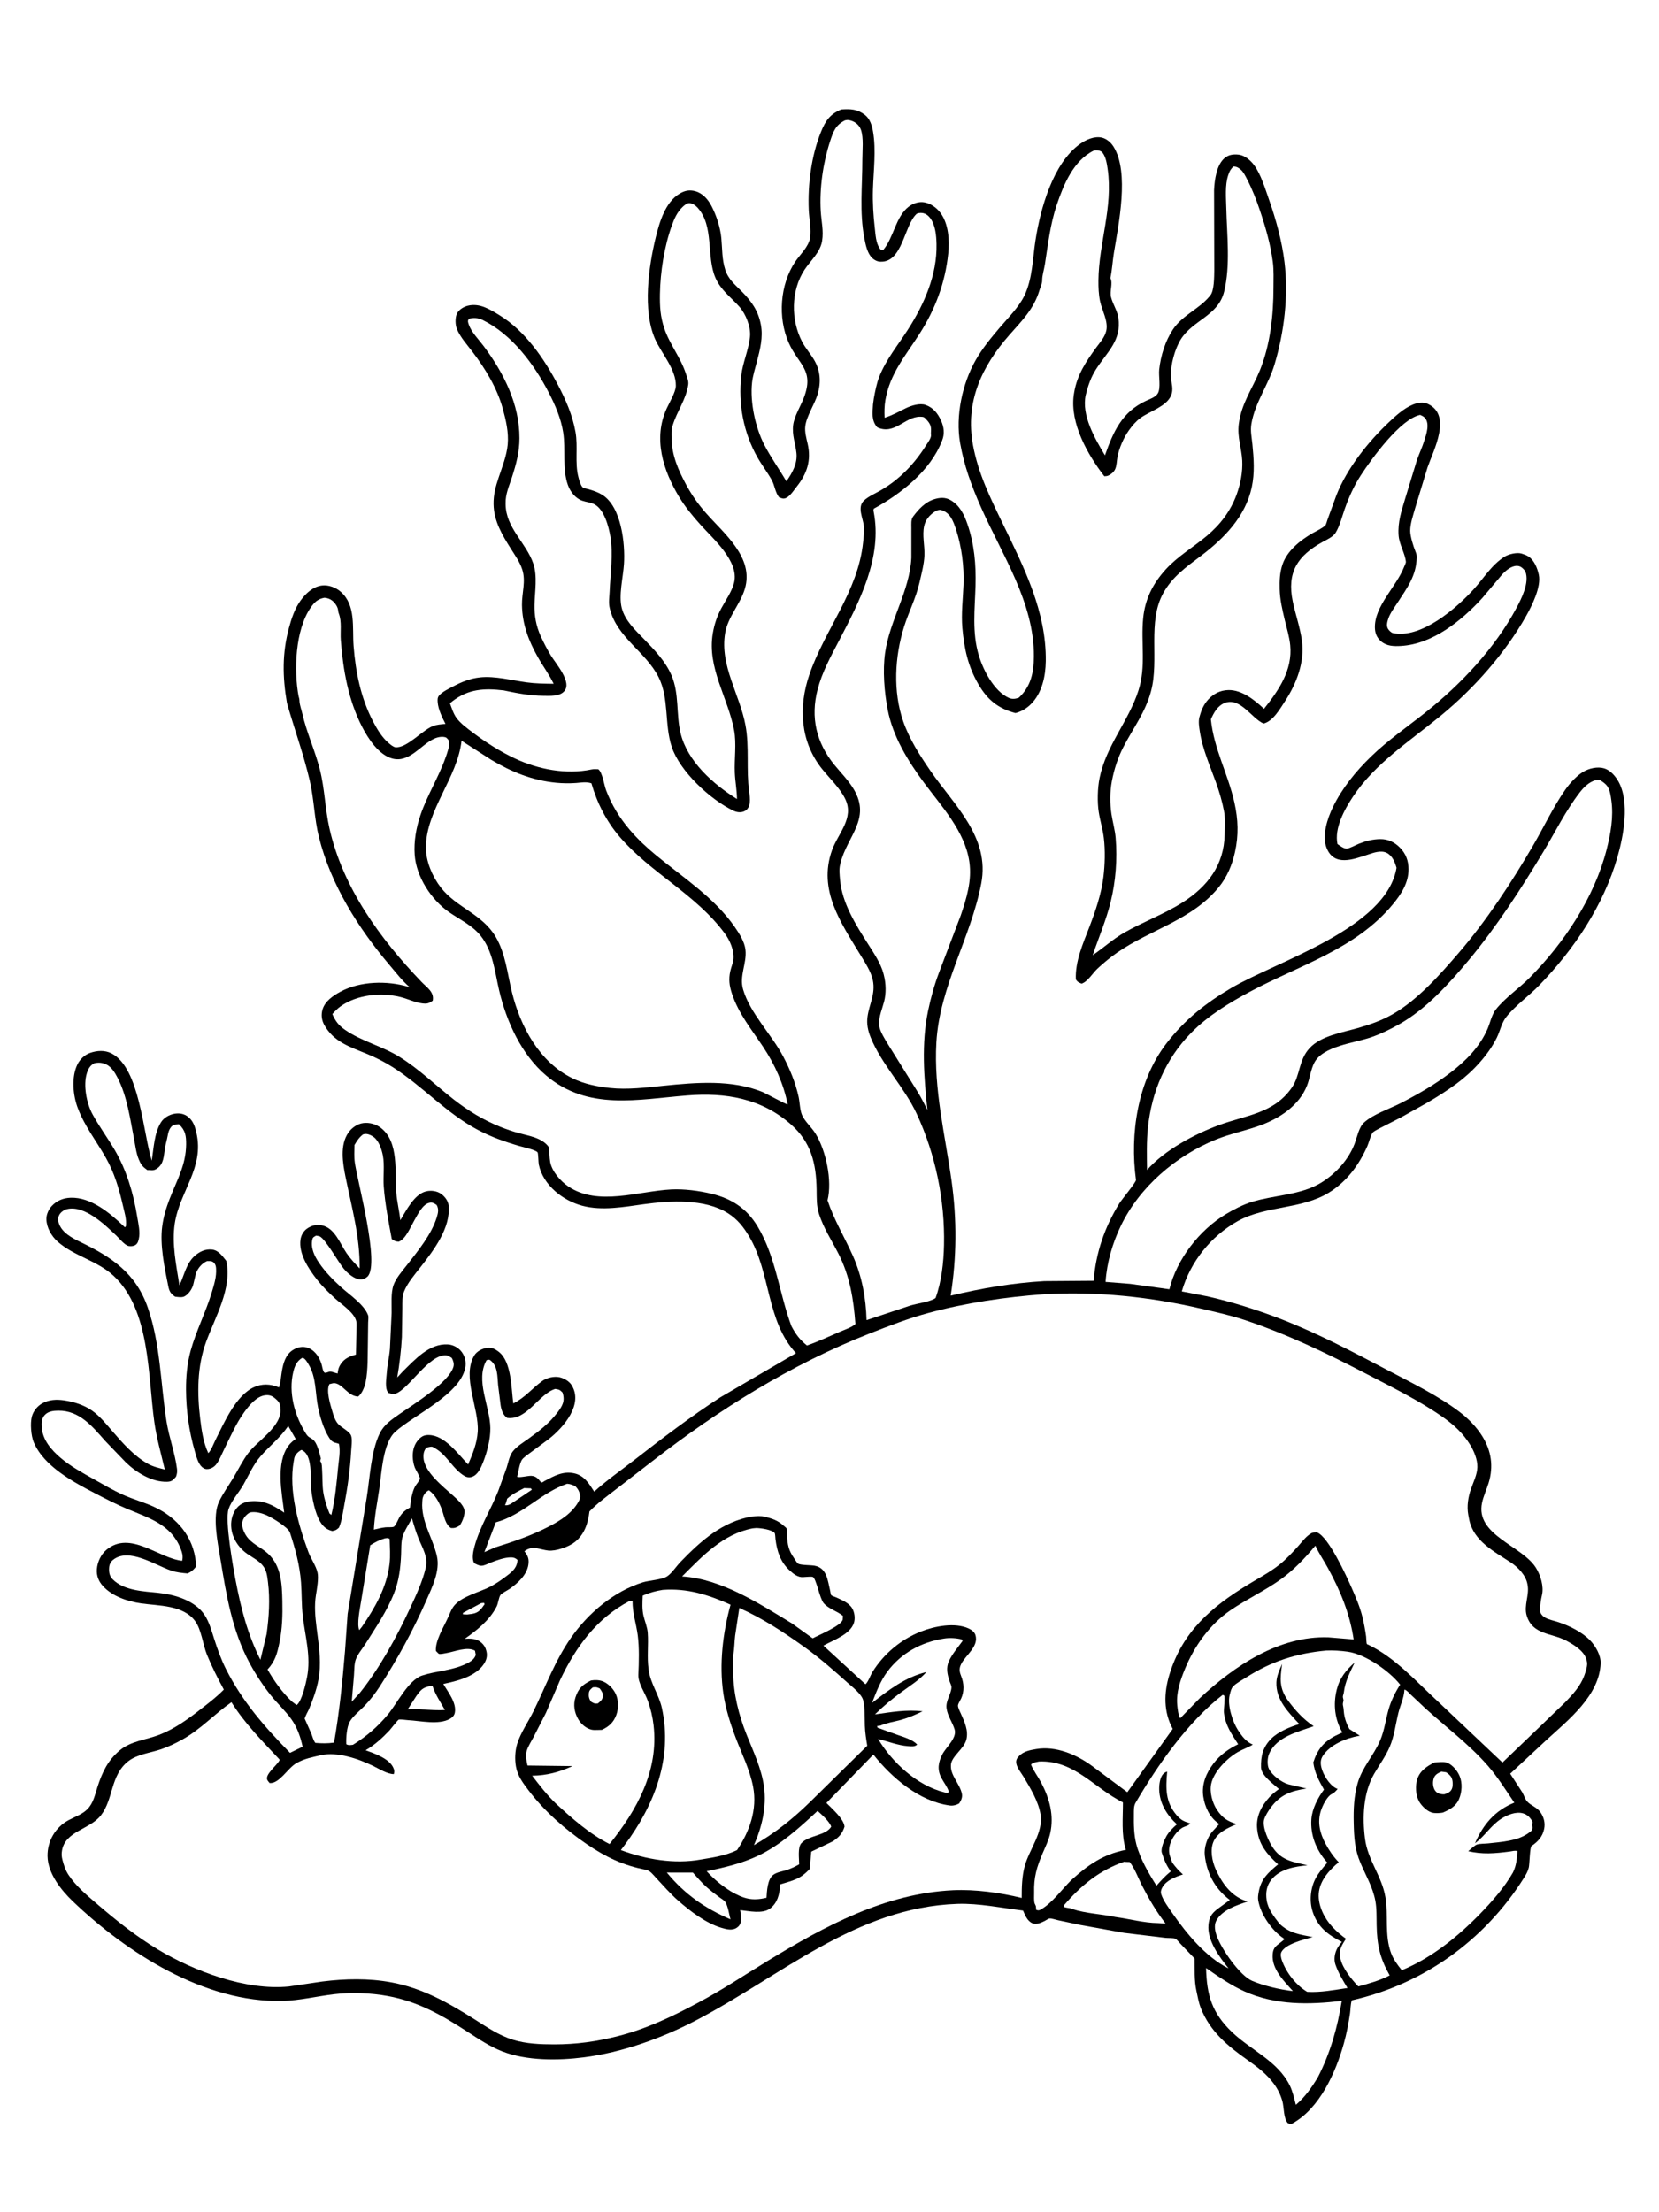 <svg version="1.1" xmlns="http://www.w3.org/2000/svg" style="display: block;" viewBox="0 0 1536 2048" width="1024" height="1365">
<path transform="translate(0,0)" fill="rgb(255,255,255)" d="M -0 -0 L 1536 0 L 1536 2048 L -0 2048 L -0 -0 z"/>
<path transform="translate(0,0)" fill="rgb(0,0,0)" d="M 778.912 101.342 C 787.391 100.818 793.645 100.946 800.647 106.273 C 805.528 109.986 807.349 116.239 808.338 122 C 811.233 138.87 808.761 158.319 808.229 175.417 C 807.848 187.645 808.592 199.382 809.982 211.531 C 810.662 217.471 810.967 224.806 814.387 229.888 C 815.459 231.48 815.663 231.375 817.5 231.786 C 827.565 220.142 829.14 200.601 841.481 191.285 C 845.37 188.35 850.577 186.529 855.469 187.302 C 861.592 188.27 867.127 192.231 870.78 197.153 C 878.304 207.29 879.212 222.676 877.957 234.737 C 875.128 261.915 866.012 286.234 851.338 309.18 C 838.325 329.53 823.974 345.855 819.749 370.5 C 818.793 376.074 818.775 381.216 819.019 386.833 C 826.194 384.638 831.875 381.33 838.5 378.082 C 843.671 375.547 851.743 372.998 857.182 375.014 C 864.163 377.602 868.363 382.899 871.323 389.5 C 874.005 395.484 874.773 401.53 872.351 407.75 L 872.054 408.5 C 861.328 436.012 834.188 457.284 809.077 471.015 C 808.663 472.003 808.628 472.459 808.84 473.521 C 817.304 516.019 795.629 557.322 776.437 593.981 C 768.854 608.465 761.12 622.552 756.968 638.513 C 750.256 664.318 755.754 687.654 772.5 708.213 C 778.648 715.761 785.758 722.769 790.686 731.217 C 806.546 758.403 784.291 774.501 778.23 799.065 L 777.887 800.5 C 776.746 805.106 777.366 810.004 777.768 814.692 C 779.629 836.372 792.538 856.647 803.978 874.584 C 809.202 882.777 815.518 892.172 817.999 901.581 L 818.344 902.971 C 820.35 910.789 820.595 919.791 818.525 927.613 C 816.739 934.36 813.848 940.929 813.861 948 C 813.871 953.587 818.151 960.076 820.808 964.813 L 849.57 1010.95 C 852.925 1016.33 855.735 1022.16 858.641 1027.8 C 855.468 997.458 852.991 966.303 859.267 936.102 C 861.758 924.116 865.115 911.992 869.432 900.541 L 889.543 847.649 C 895.023 831.489 899.979 815.428 897.52 798.127 C 893.487 769.747 871.621 746.577 855.215 724.364 C 840.452 704.376 826.576 681.792 821.866 657.045 C 818.77 640.78 817.15 621.049 819.479 604.586 C 823.759 574.34 842.324 547.177 843.803 516.5 L 843.814 488.609 C 843.834 485.333 843.347 481.147 845.368 478.422 C 850.415 471.613 856.568 464.913 864.907 462.305 C 870.066 460.691 875.127 460.306 880 463.055 C 888.492 467.845 892.619 476.323 895.684 485.187 C 902.097 503.73 903.774 522.782 903.222 542.33 C 902.607 564.147 899.83 585.654 906.318 607.082 C 910.442 620.701 920.3 639.918 933.94 646.186 C 937.115 647.645 940.381 647.241 943.5 645.936 C 954.588 635.392 957.145 622.871 957.267 607.981 C 957.678 557.965 927.817 513.839 908.293 469.766 C 899.61 450.166 892.72 431.513 888.969 410.287 C 884.56 385.334 890.902 355.445 903.29 333.594 C 909.503 322.633 917.308 313.224 925.409 303.645 C 933.214 294.416 943.279 284.596 948.511 273.728 C 956.017 258.132 956.104 239.608 958.712 222.79 C 963.245 193.558 974.812 151.194 1000.1 133.215 C 1005.51 129.363 1013.29 125.904 1020.03 127.386 C 1024.56 128.382 1028.5 131.815 1030.94 135.656 C 1045.98 159.298 1035.64 207.944 1031.36 234.328 C 1030.1 242.093 1029.77 249.748 1028.14 257.5 C 1030.71 262.616 1027.21 269.515 1028.78 275.418 C 1030.48 281.792 1034.54 287.68 1035.5 294.231 C 1038.61 315.408 1025 325.961 1014.79 341.971 C 1010.32 348.974 1007.61 356.501 1005.64 364.5 L 1005.29 365.74 C 1001.18 384.671 1013.81 406.153 1023.09 421.66 C 1030.83 399.717 1038.83 381.51 1061 371.22 C 1064.52 369.586 1069.74 367.882 1071.91 364.5 C 1075.14 359.461 1072.65 348.394 1073.34 342.125 C 1074.76 329.277 1078.93 315.775 1086.12 304.962 C 1094.82 291.875 1110.2 286.198 1119.78 274.613 L 1120.71 273.465 C 1124.31 269.188 1124.23 256.165 1124.34 250.534 L 1124.15 176.104 C 1124.6 166.599 1126.36 152.541 1134.11 146.19 C 1137.78 143.183 1142.19 142.689 1146.76 143.171 C 1152.48 143.773 1157.91 148.415 1161.22 152.906 C 1167.6 161.574 1171.39 174.476 1174.94 184.578 C 1181.5 203.248 1186.95 223.012 1189.37 242.717 C 1193.19 273.818 1189.08 307.569 1180.16 337.402 C 1174.45 356.523 1162.06 372.626 1158.71 392.5 C 1157.61 399.022 1159 404.834 1159.64 411.306 C 1160.95 424.66 1161.89 437.924 1159.06 451.159 C 1153.23 478.357 1133.42 498.529 1112.04 514.701 C 1098.47 524.967 1085.59 533.875 1077.08 549.228 C 1062.25 575.983 1073.51 610.839 1065.76 640.031 C 1060.53 659.74 1049.16 674.247 1040.02 692 C 1034.94 701.874 1031.57 712.471 1029.5 723.339 C 1027.66 732.976 1027.64 744.092 1029.11 753.787 C 1030.23 761.153 1032.4 768.614 1033.01 776 C 1034.62 795.633 1033.08 816.087 1028.37 835.197 C 1024.26 851.887 1017.29 868.199 1011.75 884.479 C 1021.8 877.689 1030.46 869.589 1041.14 863.508 C 1058.62 853.549 1077.62 846.61 1094.66 835.856 C 1118.19 821.001 1133.36 801.08 1133.96 772.789 C 1134.1 765.741 1134.66 757.983 1133.35 751.038 C 1131.65 742.073 1128.98 733.082 1125.9 724.5 C 1120.39 709.189 1113.43 693.657 1110.96 677.46 C 1110.33 673.296 1109.47 668.277 1110.56 664.132 L 1110.89 663 C 1112.45 657.31 1114.7 652.151 1118.75 647.751 C 1123.78 642.293 1129.95 639.17 1137.41 639 C 1149.95 638.713 1161.78 648.326 1170.39 656.365 C 1184.07 639.071 1196.95 620.549 1194.66 597.366 C 1193.89 589.542 1191.4 581.706 1189.6 574.041 C 1187.37 564.549 1185.14 555.371 1184.9 545.56 C 1184.7 537.662 1184.95 530.348 1187.48 522.783 C 1191.75 510.01 1204.03 500.262 1215.28 493.765 C 1218.79 491.738 1224.35 489.276 1227.22 486.484 C 1227.87 485.856 1228.81 482.206 1229.17 481.248 L 1237.37 458.741 C 1247.18 433.678 1266.85 409.052 1286.31 390.736 C 1292.69 384.73 1299.94 378.143 1308.09 374.726 C 1312.4 372.918 1317.75 371.977 1322.14 374.03 C 1344.79 384.611 1327.29 417.006 1321.81 432.852 L 1310.38 470.482 C 1308.56 476.995 1305.8 484.745 1305.79 491.5 C 1305.79 496.743 1308.67 505.757 1310.68 510.735 C 1311.52 512.811 1311.88 514.021 1311.82 516.304 C 1311.38 533.383 1302.91 544.394 1293.94 558.239 C 1291.03 562.723 1287.19 567.787 1285.5 572.859 C 1284.5 575.865 1283.52 579.418 1285.19 582.237 C 1286.04 583.679 1288.16 585.895 1289.83 586.239 C 1315.94 591.622 1348.37 563.447 1364.58 545.648 C 1374.08 535.215 1381.03 523.159 1393.19 515.476 C 1396.82 513.178 1404.32 511.355 1408.59 512.523 L 1409.5 512.811 C 1411.59 513.453 1413.52 514.152 1415.36 515.361 C 1420.73 518.885 1423.59 526.214 1424.89 532.302 C 1427.25 543.364 1418.5 560.937 1413.14 570.409 C 1393.5 605.139 1365.05 637.239 1334.24 662.619 C 1306 685.884 1273.52 706.556 1252.88 737.541 C 1244.92 749.499 1235.37 766.806 1238.41 781.592 C 1240.6 783.065 1244.09 785.838 1246.81 785.841 C 1249.32 785.845 1255.85 782.261 1258.51 781.205 C 1264.81 778.711 1271.21 777.079 1278.02 777.009 C 1285.14 776.935 1291 779.689 1296.03 784.666 C 1301.68 790.259 1304.25 797.033 1304.25 804.91 C 1304.25 817.66 1297.44 828.033 1289.62 837.482 C 1255.36 878.867 1203.33 893.721 1157.72 918.127 C 1138.2 928.579 1118.4 940.578 1102.82 956.496 C 1079.27 980.551 1066.33 1010.92 1062.87 1044.24 C 1061.52 1057.22 1061.91 1070.32 1062.06 1083.35 C 1078.42 1064.95 1105.72 1050.33 1128.55 1041.89 C 1153.61 1032.62 1179.63 1031.14 1196.21 1007.05 C 1204.12 995.55 1202.3 981.68 1212.65 970.51 C 1223.29 959.025 1243.25 956.032 1257.79 951.831 C 1269.04 948.577 1279.39 944.965 1289.64 939.098 C 1312.84 925.815 1333.55 902.347 1350.83 882.23 C 1376.79 852.024 1399.62 817.148 1419.68 782.77 C 1429.56 765.832 1438.05 747.542 1449.27 731.447 C 1453.41 725.498 1459.63 718.531 1465.92 714.745 C 1471.33 711.483 1479.22 709.616 1485.44 711.498 C 1491.2 713.245 1495.92 718.755 1498.75 723.889 C 1509.21 742.822 1503.37 773.989 1497.7 793.664 C 1484.78 838.541 1457.54 879.066 1425.27 912.39 C 1415.62 922.358 1403.22 930.983 1394.7 941.745 C 1390.38 947.197 1389.05 954.598 1386.02 960.804 C 1378.07 977.067 1363.33 992.669 1348.81 1003.39 C 1339.97 1009.93 1330.58 1015.86 1321.07 1021.38 L 1297.36 1034.63 L 1277.37 1044.84 C 1275.97 1045.65 1272.03 1047.53 1271.09 1048.74 C 1269.09 1051.3 1267.61 1057.82 1266.15 1061.15 C 1258.39 1078.73 1246.98 1094.27 1230.35 1104.45 C 1204.79 1120.09 1172.04 1116.24 1146 1130.79 C 1121.15 1144.69 1102.11 1168.55 1094.26 1195.84 L 1117.97 1200.43 C 1140.94 1205.63 1164.71 1213.09 1186.65 1221.65 C 1220.95 1235.03 1253.3 1252.17 1285.83 1269.27 C 1307.68 1280.76 1331.18 1292.16 1350.95 1307 C 1359.14 1313.15 1367.06 1321.14 1372.46 1329.83 C 1380.97 1343.51 1383.09 1357.96 1378.35 1373.34 C 1376.46 1379.47 1373.66 1385.2 1372.31 1391.51 C 1365.89 1421.45 1409.15 1431.19 1422.07 1451.56 C 1426.46 1458.48 1429.74 1468.99 1427.77 1477.13 C 1426.84 1480.95 1425.97 1487.03 1425.93 1491 C 1425.91 1493.81 1428.18 1496.46 1430.5 1497.79 C 1434.09 1499.86 1439.16 1500.81 1443.1 1502.13 C 1453.34 1505.55 1464.76 1511.15 1472.39 1518.98 C 1477.43 1524.17 1482.43 1532.88 1482.15 1540.24 C 1481.03 1570.03 1452.35 1592.53 1432.09 1611.11 L 1398.37 1642.44 L 1409.5 1659.57 C 1411.01 1662.11 1412.1 1665.93 1414.01 1668.08 C 1417.72 1672.26 1423.1 1673.24 1426.61 1678.48 C 1429.63 1682.97 1430.93 1688.21 1429.83 1693.56 C 1428.32 1700.85 1424.08 1705.33 1418.15 1709.36 C 1416.49 1710.49 1416.41 1725.88 1415.59 1729.34 C 1414.78 1732.82 1412.94 1736.01 1411.05 1739 C 1374.76 1796.65 1318.14 1837.31 1251.7 1852.29 C 1250.43 1856.05 1250.61 1860.54 1250.02 1864.5 C 1248.67 1873.65 1246.88 1882.97 1244.41 1891.88 C 1237.02 1918.62 1222.04 1952.46 1196.44 1966.43 C 1195 1967.22 1194.02 1966.49 1192.5 1966.04 C 1188.3 1961.59 1189.08 1951.54 1187.38 1945.56 C 1185.75 1939.8 1183.19 1934.58 1179.67 1929.75 C 1172.87 1920.41 1164.16 1913.92 1154.85 1907.34 C 1136.66 1894.5 1120.53 1881.14 1112.01 1859.83 C 1109.77 1854.21 1109 1848.98 1107.73 1843.18 C 1105.67 1833.78 1106.26 1823.25 1106.13 1813.64 L 1092.74 1799.61 C 1091.86 1798.71 1089.36 1795.65 1088.32 1795.22 C 1086.36 1794.42 1081.56 1794.72 1079.25 1794.46 L 1040.77 1789.81 L 1000.13 1782.47 L 979.594 1778.1 C 977.598 1777.68 973.689 1776.33 971.814 1776.48 C 970.872 1776.55 968.175 1778.36 967.208 1778.83 C 964.01 1780.41 959.612 1782.44 956.095 1780.99 C 951.233 1778.99 949.184 1773.64 947.255 1769.17 C 927.458 1766.78 906.441 1762.31 886.5 1762.97 C 792.576 1766.09 722.964 1830.01 643.827 1871.13 C 612.335 1887.49 575.71 1900.61 540.476 1905.08 C 516.551 1908.12 487.586 1908.41 464.881 1899.54 C 453.58 1895.12 443.23 1888.19 433.088 1881.62 C 409.244 1866.18 387.483 1853.6 359.106 1848.34 C 343.268 1845.41 324.846 1844.71 308.8 1846.67 C 293.215 1848.57 277.164 1852.49 261.5 1852.87 C 189.435 1854.62 117.359 1808.5 67.208 1760.57 C 56.228 1750.08 44.044 1734.62 43.827 1718.69 C 43.64 1704.89 51.019 1692.11 63.243 1685.5 C 69.053 1682.36 75.775 1680.2 80.541 1675.5 C 86.306 1669.8 87.744 1661.93 90.15 1654.5 C 94.54 1640.95 99.733 1629.98 110.791 1620.75 C 121.15 1612.1 134.97 1611.17 147.161 1606.47 C 161.597 1600.91 174.237 1591.68 186.312 1582.22 C 193.494 1576.59 200.724 1571.1 207.083 1564.53 C 201.475 1554.11 195.958 1543.31 191.5 1532.34 C 187.744 1523.1 186.312 1509.01 180.584 1501.2 C 169.493 1486.07 146.802 1487.09 130.368 1484.7 C 117.985 1482.9 104.033 1478.3 95.305 1468.86 C 91.156 1464.38 89.044 1459.15 89.534 1452.95 C 90.057 1446.34 93.372 1439.24 98.504 1435.01 C 120.52 1416.88 146.477 1442.92 168.5 1445.29 C 169.574 1441.19 168.518 1437.59 166.985 1433.77 C 158.092 1411.58 137.82 1405.7 117.657 1397.25 C 107.641 1393.05 97.941 1388.04 88.309 1383.04 C 67.665 1372.32 40.42 1357.82 31.035 1335.5 C 28.556 1329.61 27.683 1318.04 29.282 1311.81 C 30.553 1306.86 34.188 1302.27 38.585 1299.71 C 45.033 1295.95 52.266 1295.68 59.442 1296.76 C 68.224 1298.08 77.431 1300.96 84.813 1306.05 C 92.141 1311.1 97.943 1318.43 103.719 1325.09 C 113.348 1336.21 123.955 1348.36 136.957 1355.57 C 141.711 1358.21 147.196 1359.42 152.422 1360.78 C 148.943 1346.1 144.846 1331.73 142.737 1316.75 C 136.707 1273.93 139.139 1213.08 104.975 1181.37 C 89.751 1167.24 68.151 1163.09 53.086 1149.65 C 47.391 1144.57 42.927 1136.67 42.759 1128.9 C 42.666 1124.6 44.919 1119.78 47.809 1116.68 C 52.41 1111.73 58.536 1109.31 65.214 1109.09 C 84.068 1108.47 101.634 1123.26 114.576 1135.62 L 115.49 1136.5 L 116.394 1135.5 C 117.234 1129.02 114.989 1122.35 113.559 1116.04 C 110.066 1100.65 105.642 1085.82 97.805 1072 C 88.982 1056.44 78.253 1042.99 71.85 1026.06 C 67.365 1014.2 65.771 997.422 71.531 985.636 C 73.805 980.983 78.108 976.812 83 975.074 C 89.572 972.738 96.876 972.22 103.226 975.519 C 129.174 989 132.279 1048.91 140.361 1074.77 C 142.156 1063.31 142.611 1049.42 148.838 1039.33 C 151.415 1035.15 156.309 1032.28 161.093 1031.37 C 165.696 1030.5 170.038 1031.17 173.799 1034.02 C 178.732 1037.76 180.403 1043.27 181.721 1049.01 C 189.17 1081.49 166.133 1103.26 161.645 1133.07 C 158.804 1151.93 163.074 1171.6 165.984 1190.22 C 170.413 1181.07 172.229 1169.89 180.177 1162.92 C 184.68 1158.97 189.848 1156.48 196 1157.07 C 202.162 1157.65 205.835 1163.18 209.393 1167.62 C 215.017 1192.71 199.027 1219.68 190.62 1242.72 C 182.279 1265.59 182.35 1290.28 185.25 1314.17 C 186.568 1325.02 188.096 1335.66 192.712 1345.65 C 195.57 1342.69 197.513 1337.05 199.373 1333.35 C 207.332 1317.5 218.179 1292.14 235.071 1284.5 C 242.333 1281.21 250 1281.46 257.309 1284.39 L 258.178 1284.76 C 259.807 1280.02 260.008 1274.57 260.866 1269.62 C 262.133 1262.33 264.251 1254.51 270.861 1250.23 C 274.465 1247.9 278.982 1246.54 283.234 1247.57 C 290.699 1249.38 295.285 1255.97 297.5 1262.92 C 298.28 1265.37 298.479 1268.6 299.931 1270.7 C 300.941 1272.16 303.92 1270.11 305.5 1270.09 C 307.354 1270.07 310.429 1271.48 312.5 1271.83 C 312.757 1269.48 313.163 1267.15 314.256 1265.03 C 317.31 1259.11 322.048 1256.41 328.277 1254.67 L 329.429 1254.36 L 329.89 1232.28 C 329.859 1229.75 330.311 1225.9 329.757 1223.5 C 327.897 1215.44 316.417 1208.08 310.569 1202.77 C 304.398 1197.16 298.417 1191.34 293.261 1184.77 C 285.578 1174.98 276.212 1160.89 278.116 1147.81 C 278.699 1143.81 280.821 1140.05 284.138 1137.71 C 287.749 1135.16 292.51 1133.6 296.915 1134.47 L 298 1134.71 C 309.845 1137.17 314.612 1151.44 320.832 1160.49 C 324.376 1165.64 328.547 1170.1 332.907 1174.56 C 333.084 1144.66 325.741 1118.96 319.862 1090.09 C 317.218 1077.1 314.357 1060.51 322.422 1048.84 C 325.508 1044.38 330.783 1040.62 336.267 1039.94 C 342.085 1039.22 348.175 1040.97 352.76 1044.59 C 369.529 1057.83 365.214 1085.44 366.8 1104.52 C 367.505 1113 369.624 1121.39 370.522 1129.91 C 376.031 1120.95 383.407 1105.75 394.5 1103.16 C 399.117 1102.09 404.709 1102.83 408.518 1105.67 C 411.895 1108.19 414.851 1112.03 415.276 1116.33 C 417.316 1136.98 401.508 1157.67 389.196 1173.41 C 383.882 1180.2 377.209 1187.9 373.998 1195.94 C 372.094 1200.71 372.493 1206.24 372.422 1211.31 L 371.986 1238.16 C 371.297 1250.6 369.803 1263.22 367.691 1275.5 L 372.929 1269.87 C 384.179 1258.88 397.288 1243.97 414.5 1244.92 C 418.999 1245.17 423.496 1247.42 426.495 1250.78 C 429.768 1254.45 431.476 1259.81 430.951 1264.7 C 428.218 1290.12 383.243 1310.12 365.862 1325.79 C 354.24 1336.27 353.231 1364.36 350.981 1379.23 C 349.126 1391.48 346.661 1404.07 346.018 1416.44 C 349.561 1415.59 353.187 1414.65 356.814 1414.28 C 358.856 1414.07 362.495 1414.44 364.309 1413.83 C 366.211 1413.18 368.97 1405.88 370.278 1403.97 C 372.569 1400.63 375.147 1398.31 378.716 1396.39 L 379.5 1396.01 C 380.25 1389.74 381.193 1382.13 384.17 1376.5 C 385.167 1374.61 388.28 1371.23 388.705 1369.42 C 389.099 1367.75 384.719 1361.03 383.97 1359.03 C 382.812 1355.94 382.097 1352.1 382.033 1348.8 C 381.917 1342.72 383.573 1336.85 387.957 1332.48 C 390.732 1329.72 393.126 1328.72 397.07 1328.82 C 411.816 1329.2 423.765 1346.16 433.33 1356.11 C 437.546 1346.28 441.571 1336.47 442.245 1325.67 C 443.581 1304.25 427.307 1274.86 439 1255.22 C 441.226 1251.48 445.982 1248.95 450.164 1248.22 C 454.973 1247.38 458.135 1248.99 461.843 1251.88 C 473.646 1261.09 473.294 1285.79 475.167 1299.59 C 486.256 1294.05 492.449 1285.68 502.098 1278.72 C 506.237 1275.74 513.02 1274.21 517.994 1275.32 C 522.084 1276.23 526.857 1278.94 529.105 1282.5 C 540.355 1300.33 521.754 1321.68 508.32 1332.32 L 490.46 1345.55 C 488.424 1347.06 484.14 1349.94 482.93 1352.12 C 480.884 1355.8 479.8 1363.26 478.728 1367.43 C 480.593 1368.63 488.812 1366.42 491.814 1366.6 C 496.041 1366.85 497.832 1368.92 500.351 1371.99 C 501.648 1373.57 502.66 1372.16 504.265 1371.31 C 513.012 1366.66 521.104 1362.06 531.439 1364.25 C 540.821 1366.23 545.265 1373.73 550.084 1381.23 C 561.936 1370.47 575.532 1361.06 588.175 1351.23 C 613.733 1331.34 639.632 1311.63 666.808 1293.97 L 736.966 1253.02 C 709.208 1223.1 713.801 1178.7 693.483 1144.77 C 688.232 1136 682.714 1129.01 674.005 1123.47 C 652.574 1109.81 620.171 1111.77 596 1115.09 C 577.575 1117.62 557.419 1121.42 539.047 1116.52 C 521.049 1111.71 502.757 1097.5 498.775 1078.31 C 498.367 1076.34 498.353 1067.97 497.634 1067.03 C 495.88 1064.73 484.025 1062.13 480.899 1061.22 C 467.185 1057.23 454.692 1052.82 442 1046.08 C 413.177 1030.77 391.085 1005.73 363.617 988.25 C 356.082 983.456 348.184 979.437 339.933 976.027 C 324.327 969.578 308.845 964.934 300.072 949 C 297.662 944.623 297.09 939.709 298.479 934.893 C 300.736 927.071 308.157 922.082 314.938 918.397 C 333.228 908.458 358.143 907.906 377.811 913.736 L 379.223 914.163 C 372.248 908.192 366.644 900.795 360.718 893.819 C 331.577 859.518 306.156 819.149 295.159 775.157 C 290.85 757.922 290.7 740.036 286.654 722.771 C 281.16 699.328 272.885 676.152 266.111 653 L 265.5 650.641 C 261.438 626.816 261.054 604.905 267.432 581.344 C 269.82 572.525 272.761 563.572 278.179 556.102 C 282.936 549.545 289.671 543.109 298.109 542.152 C 304.132 541.468 310.863 544.008 315.361 547.949 C 329.653 560.471 325.937 581.289 327.271 598.318 C 329.171 622.562 333.993 646.578 345.389 668.259 C 349.246 675.596 353.707 683.092 360.181 688.444 C 361.607 689.623 364.174 691.76 366 691.939 C 376.473 692.965 390.489 676.49 400.583 672.393 C 404.195 670.926 408.486 670.719 412.336 670.336 C 409.325 664.357 405.574 656.868 405.126 650.102 C 404.955 647.527 404.902 645.717 406.748 643.724 C 409.797 640.431 415.143 637.918 419.12 635.807 C 427.27 631.482 435.211 628.231 444.488 627.257 C 458.105 625.828 473.767 629.972 487.317 631.842 C 495.71 633.001 504.069 633.089 512.524 633.18 C 508.376 624.498 502.668 616.951 497.968 608.622 C 489.32 593.296 483.472 578.028 483.205 560.223 C 483.038 549.091 486.998 538.426 483.485 527.409 C 481.29 520.528 476.832 514.317 473 508.242 C 464.896 495.396 457.183 482.588 456.911 466.9 C 456.758 458.085 458.848 450.457 461.619 442.165 C 464.885 432.389 469.043 422.003 470 411.668 C 471.044 400.4 468.347 388.952 465.353 378.131 C 460.117 359.206 449.286 341.488 437.51 325.942 C 432.483 319.304 426.338 312.614 423.027 304.9 C 421.39 301.086 421.161 294.312 422.944 290.482 C 424.657 286.803 429.107 284.101 432.91 283.132 C 443.907 280.332 453.423 286.408 462.438 291.929 C 486.17 306.462 503.754 332.116 516.5 356.375 C 523.812 370.293 530.015 384.513 532.775 400.064 C 535.194 413.697 531.993 428.385 535.431 441.721 C 536.142 444.48 537.329 448.945 539.196 451.087 C 540.138 452.166 543.784 452.702 545.21 453.124 C 549.471 454.386 553.648 455.786 557.448 458.14 C 575.245 469.167 578.861 503.198 577.658 522.269 C 576.875 534.675 572.526 551.435 575.673 563.296 C 578.734 574.835 588.249 583.606 596.274 591.875 C 605.936 601.831 616.008 612.292 621.608 625.187 C 629.077 642.388 625.781 661.105 630.116 679 C 636.434 705.081 660.321 726.166 682.334 739.9 C 682.234 731.733 680.651 723.629 680.305 715.472 C 679.761 702.668 682.018 688.82 679.656 676.182 C 673.994 645.878 654.497 618.46 659.946 586.438 C 661.4 577.889 663.822 570.633 667.966 562.998 C 671.874 555.799 677.78 547.411 679.677 539.428 C 684.376 519.651 660.322 499.088 648.522 485.888 C 641.323 477.835 634.565 469.731 628.932 460.462 C 613.821 435.596 604.416 405.96 617.287 378.101 C 619.807 372.645 625.599 363.03 625.712 357.298 C 626.015 341.97 612.286 327.22 606.398 313.788 C 594.832 287.403 600.459 246.942 607.066 219.902 C 610.508 205.815 615.948 187.093 629.298 179.254 C 634.124 176.42 638.525 175.576 643.969 177.136 C 650.782 179.089 655.618 184.798 658.779 190.88 C 663.285 199.549 666.919 210.694 667.825 220.5 C 668.763 230.643 668.323 239.891 671.438 249.733 C 674.296 258.763 680.553 263.582 686.971 270.123 C 696 279.325 702.039 287.885 704.44 300.666 C 706.665 312.516 703.671 323.717 700.707 335.086 C 699.076 341.342 696.97 347.816 696.272 354.248 C 694.285 372.56 699.381 396.035 707.734 412.15 C 713.696 423.652 721.498 434.466 728.049 445.695 C 733.438 438.106 738.407 429.264 737.388 419.562 C 736.448 410.611 733.146 402.783 734.361 393.5 C 735.446 385.213 741.26 376.13 744.271 368.236 C 754.106 342.453 739.285 337.883 730.216 317.376 C 719.956 294.175 722.11 263.579 736.149 242.5 C 740.513 235.947 748.649 228.548 749.931 220.559 C 751.267 212.236 749.136 202.737 748.786 194.315 C 747.806 170.731 751.145 144.323 760.017 122.34 C 764.256 111.838 768.36 105.743 778.912 101.342 z"/>
<path transform="translate(0,0)" fill="rgb(255,255,255)" d="M 445.389 1484.5 L 448.014 1484.22 L 448.583 1485.5 L 445.946 1489.15 C 441.977 1494.15 438.403 1494.32 432.5 1495.03 L 428.5 1494.85 L 428.588 1493.5 L 445.389 1484.5 z"/>
<path transform="translate(0,0)" fill="rgb(255,255,255)" d="M 485.225 1377.94 L 491.5 1378.18 L 492.322 1379.5 L 472.676 1392.71 C 470.559 1393.6 469.829 1394.09 467.5 1393.83 C 468.485 1391.84 468.98 1389.92 469.5 1387.79 C 474.123 1383.53 479.712 1380.85 485.225 1377.94 z"/>
<path transform="translate(0,0)" fill="rgb(255,255,255)" d="M 397.608 1561.5 L 400.362 1561.27 C 402.929 1569.05 407.794 1576.33 411.85 1583.43 C 405.253 1583.95 398.407 1583.31 391.792 1583.05 C 386.864 1582.17 382.393 1582.39 377.423 1582.76 L 385.459 1570.35 C 389.135 1565.31 391.248 1562.5 397.608 1561.5 z"/>
<path transform="translate(0,0)" fill="rgb(255,255,255)" d="M 356.235 1424.5 C 358.436 1424.19 358.75 1423.97 360.674 1425 C 360.81 1432.58 361.459 1440.64 360.56 1448.16 C 357.954 1469.98 347.12 1488.69 334.917 1506.5 L 332.5 1509.49 C 330.11 1503.86 333.168 1489.4 334.093 1483.5 L 342.665 1430.93 C 347.156 1428.09 351.121 1425.99 356.235 1424.5 z"/>
<path transform="translate(0,0)" fill="rgb(255,255,255)" d="M 525.028 1373.94 C 527.842 1374.12 529.926 1375 532.5 1376.11 C 534.261 1377.93 535.525 1379.56 536.351 1381.99 C 537.505 1385.4 537.483 1386.93 535.763 1390.13 C 529.936 1400.98 518.833 1408.02 508.173 1413.52 C 491.904 1421.92 476.026 1427.34 458.622 1432.76 L 448.402 1437.23 L 458.943 1409.68 C 484.204 1402.81 500.978 1382.02 525.028 1373.94 z"/>
<path transform="translate(0,0)" fill="rgb(255,255,255)" d="M 279.45 1257.5 L 280.488 1257.38 C 282.872 1258.65 284.224 1261.19 285.591 1263.44 C 292.842 1275.37 291.642 1289.85 294.327 1303.04 C 296.178 1312.14 299.588 1323.42 304.597 1331.31 C 306.396 1334.13 307.931 1335.5 311.214 1336.21 C 312.111 1336.41 312.899 1336.69 313.748 1337.04 C 315.218 1344.33 313.585 1351.86 312.886 1359.17 C 311.476 1373.9 310.192 1388.43 306.675 1402.84 L 304.977 1401.5 C 302.476 1395.47 300.262 1388.47 299.242 1382 C 298.177 1375.25 298.568 1367.83 298.087 1360.95 C 297.934 1358.77 298.056 1355.71 296.942 1353.83 L 296.333 1352.88 L 296.972 1350.5 C 295.493 1345.46 293.834 1336.34 289.5 1332.96 C 286.694 1330.77 285.488 1331.23 283.135 1327.5 C 272.736 1311.01 266.736 1289.75 271.423 1270.34 C 272.734 1264.91 274.595 1260.56 279.45 1257.5 z"/>
<path transform="translate(0,0)" fill="rgb(255,255,255)" d="M 1040.94 1723.94 C 1042.51 1724.24 1044.33 1724.13 1045.94 1724.19 C 1050.76 1730.19 1053.69 1738.68 1057.2 1745.55 C 1063.55 1758.01 1070.67 1770.17 1079.26 1781.21 L 1072.12 1780.75 C 1059.59 1780.66 1045.41 1776.85 1032.79 1775.14 C 1019.99 1772.36 1005.23 1771.88 992.966 1767.78 L 991 1767.06 C 988.889 1766.64 987.271 1766.59 985.096 1765.85 L 984.942 1764.5 C 1000.69 1746.14 1017.7 1731.98 1040.94 1723.94 z"/>
<path transform="translate(0,0)" fill="rgb(255,255,255)" d="M 381.262 1406.04 C 383.097 1412.19 384.941 1418.48 387.35 1424.44 C 391.094 1433.69 396.444 1441.73 394.02 1452 C 390.992 1464.82 385.037 1477.45 379.484 1489.35 C 366.964 1516.17 351.701 1544.14 333.247 1567.34 L 325.545 1575.81 L 327.626 1551.12 C 327.961 1546.69 327.769 1540.84 329.286 1536.65 C 331.086 1531.68 335.544 1526.5 338.419 1521.93 C 348.009 1506.65 358.234 1491.91 364.834 1475.01 C 369.357 1463.43 370.683 1452.06 371.254 1439.72 C 371.495 1434.52 371.135 1427.93 372.639 1422.97 C 374.343 1417.37 378.461 1411.25 381.262 1406.04 z"/>
<path transform="translate(0,0)" fill="rgb(255,255,255)" d="M 266.729 1320.44 L 273.643 1332.43 C 271.264 1334.1 268.862 1336.17 267.107 1338.5 C 255.015 1354.57 260.698 1382.23 263.01 1400.66 C 256.871 1396.62 250.714 1392.67 243.477 1390.95 C 236.831 1389.37 228.182 1389.4 222.368 1393.38 C 217.548 1396.67 214.698 1402.97 214.045 1408.6 C 212.657 1420.59 219.034 1432.08 228.786 1438.87 C 233.792 1442.35 239.763 1445.22 243.5 1450.17 C 246.828 1454.57 247.308 1459.66 247.969 1464.95 C 249.975 1480.98 248.933 1497.31 246.691 1513.25 L 240.971 1536.92 C 229.124 1513.42 222.937 1489.34 218.035 1463.57 C 215.726 1451.42 207.882 1408.02 211.478 1397.35 C 214.031 1389.77 221.213 1381.86 225.229 1374.76 C 230.139 1366.08 234.331 1356.37 240.862 1348.79 C 249.422 1338.86 259.2 1331.53 266.729 1320.44 z"/>
<path transform="translate(0,0)" fill="rgb(255,255,255)" d="M 231.257 1400.5 C 236.374 1399.47 242.034 1401.04 246.749 1403.11 C 251.549 1405.22 266.738 1414.29 268.309 1419.1 C 273.359 1434.54 277.387 1449.16 278.603 1465.43 C 279.365 1475.63 279.028 1485.97 280.175 1496.14 C 282.362 1515.52 288.013 1533.68 284.11 1553.38 C 283.009 1558.94 279.275 1575.67 274.5 1578.89 L 270.159 1575.63 C 261.436 1567.5 253.44 1556.28 247.572 1545.91 C 254.61 1538.35 256.48 1531.26 258.55 1521.32 C 261.232 1508.43 261.586 1495.59 261.29 1482.48 C 260.939 1466.91 260.354 1450.23 248.133 1438.77 C 241.542 1432.59 232.591 1429.69 227.567 1421.7 C 225.595 1418.56 223.22 1412.98 224.242 1409.24 C 225.348 1405.19 227.751 1402.6 231.257 1400.5 z"/>
<path transform="translate(0,0)" fill="rgb(255,255,255)" d="M 962.027 1631.15 C 994.917 1629.84 1012.66 1655.53 1039.75 1669.03 C 1039.81 1682.97 1038.13 1698.91 1042.29 1712.28 L 1042.5 1712.93 C 1021.28 1717.1 1007.57 1726.81 991.783 1741.05 C 983.513 1749.26 974.143 1762.14 964.242 1767.85 C 962.064 1769.11 961.821 1769.26 959.462 1768.54 L 959.102 1765 L 957.953 1762.5 C 957.136 1759.92 957.574 1755.47 957.502 1752.72 C 957.131 1738.51 959.825 1729.09 965.404 1716.08 C 967.925 1710.21 970.967 1703.98 972.371 1697.75 C 976.116 1681.12 971.784 1665.47 964.058 1650.74 C 961.091 1645.09 956.983 1639.92 954.614 1634 C 956.4 1631.92 959.387 1631.79 962.027 1631.15 z"/>
<path transform="translate(0,0)" fill="rgb(255,255,255)" d="M 1116.73 1822.38 C 1128.2 1830.36 1139.79 1838.45 1152.6 1844.16 C 1181.27 1856.92 1211.91 1856.39 1242.39 1852.81 C 1238.44 1877.64 1231.78 1901.07 1220.27 1923.5 C 1214.49 1933.03 1208.49 1941.75 1199.9 1949.03 C 1198.32 1943.14 1196.96 1936.57 1194.25 1931.1 C 1183.03 1908.42 1158.53 1898.61 1141.04 1881.98 C 1122.17 1864.04 1117.37 1847.63 1116.73 1822.38 z"/>
<path transform="translate(0,0)" fill="rgb(255,255,255)" d="M 1217.96 1431.25 C 1221.28 1438.51 1225.81 1445.09 1229.63 1452.09 C 1241.08 1473.05 1249.92 1494.35 1253.41 1518.11 L 1229.99 1516.19 C 1184.32 1514.64 1142.89 1542.6 1110.9 1572.52 L 1092.78 1591.08 C 1090.9 1588.03 1090.41 1582.5 1090.06 1578.93 C 1088.9 1567.45 1092.84 1555.97 1097.14 1545.51 C 1105.91 1524.19 1120.23 1504.14 1139.41 1491.03 C 1154.43 1480.77 1171.2 1473 1185.95 1462.42 C 1198.06 1453.74 1208.48 1442.69 1217.96 1431.25 z"/>
<path transform="translate(0,0)" fill="rgb(255,255,255)" d="M 1132.04 1569.5 C 1132.54 1569.73 1133.3 1569.69 1133.55 1570.18 C 1134.54 1572.17 1132.92 1582.86 1133.28 1586.05 C 1134.55 1597.42 1140.42 1605.84 1146.47 1615.15 C 1137.71 1619.32 1129.54 1625.19 1123.63 1632.94 C 1116.87 1641.8 1112.45 1652.28 1114.15 1663.6 C 1115.57 1673.11 1119.96 1682.57 1127.85 1688.24 L 1128.94 1689.02 L 1122.13 1696.5 C 1117.6 1702.02 1114.75 1710.9 1115.55 1718.05 C 1117.37 1734.28 1124.62 1748.29 1137.57 1758.45 L 1138.74 1759.36 L 1127 1767.93 C 1121.52 1772.3 1119.61 1775.55 1118.96 1782.48 C 1117.64 1796.56 1128.88 1812.03 1137.5 1822.58 L 1136.71 1822.32 C 1116.33 1811.9 1098.59 1790.41 1085.76 1771.93 C 1082.16 1766.74 1077.16 1760.11 1075.21 1754.11 C 1074.46 1751.8 1075.14 1749.58 1076.35 1747.5 C 1080.18 1740.92 1088.53 1737.91 1095.3 1735.74 C 1091.5 1732.31 1088.45 1728.98 1085.48 1724.81 C 1084.42 1722.36 1083.57 1720 1082.92 1717.42 C 1080.7 1708.66 1086.99 1697.6 1094.44 1692.68 C 1096.65 1691.22 1100.73 1690.71 1102.05 1688.5 L 1098.5 1687.25 C 1094.81 1685.99 1092.17 1684.01 1089.63 1681.06 C 1078.83 1668.55 1079.38 1655.92 1080.71 1640.5 C 1079.17 1640.92 1078.33 1641.48 1077.17 1642.58 C 1073.95 1645.67 1073.2 1652.91 1073.33 1657.22 C 1073.73 1670.17 1080.46 1680.73 1089.72 1689.31 C 1086.11 1692.45 1082.27 1696.24 1079.92 1700.45 C 1078.03 1703.85 1074.55 1711.83 1075.74 1715.58 C 1077.84 1722.21 1079.94 1727.24 1084.03 1732.93 C 1079.04 1736.87 1075 1741.38 1070.82 1746.13 C 1063.64 1734.89 1055.58 1720.94 1052.2 1708 C 1049.82 1698.85 1049.73 1689.44 1049.86 1680.05 C 1049.91 1676.36 1049.58 1672.54 1051.51 1669.25 C 1072.06 1634.25 1099.69 1594.64 1132.04 1569.5 z"/>
<path transform="translate(0,0)" fill="rgb(255,255,255)" d="M 450.439 1259.5 C 451.587 1259.29 452.603 1258.72 453.597 1259.42 C 460.995 1264.65 460.337 1274.45 461.089 1282.37 L 463.456 1301.47 C 464.252 1306.07 465.676 1310.27 469.5 1312.97 C 487.918 1315.43 498.725 1290.78 514 1286.14 C 517.734 1286.74 518.075 1286.85 520.763 1289.5 C 523.284 1297.39 520.705 1301.83 516.025 1308 C 508.363 1318.11 499.392 1324.86 489.282 1332.2 C 484.351 1335.78 478.329 1339.3 474.597 1344.17 C 471.504 1348.21 470.551 1354.23 469.04 1359 L 461.322 1380.42 C 454.47 1397.87 444.143 1413.63 439.246 1432.02 C 438.032 1436.58 436.546 1443.31 438.97 1447.5 C 440.886 1448.47 443.559 1449.94 445.761 1449.87 C 448.474 1449.79 451.736 1447.96 454.247 1446.96 C 459.731 1444.8 467.032 1442.12 473 1442.13 C 475.592 1442.13 477.222 1442.76 479.089 1444.5 C 478.815 1450.96 475.046 1454.67 470.09 1458.5 C 464.909 1462.5 459.333 1466.44 453.501 1469.42 C 443.666 1474.45 428.214 1477.94 420.806 1486.38 C 417.892 1489.7 416.403 1494.15 414.588 1498.11 C 410.646 1506.73 402.721 1519.44 403.5 1528.78 C 403.999 1529.25 405.869 1531.37 406.364 1531.5 C 407.881 1531.9 411.306 1531.04 412.946 1530.78 C 420.964 1529.48 432.228 1524.41 439.664 1528.5 L 440.418 1532.5 C 440.182 1533.09 440.079 1533.39 439.764 1533.99 C 437.929 1537.51 434.138 1539.47 430.669 1541.07 C 417.537 1547.09 403.971 1547.18 390.661 1551.54 C 378.181 1555.64 367.493 1577.31 359.271 1587.32 C 349.804 1598.78 339.275 1607.82 326.687 1615.65 C 324.394 1615.92 322.58 1616.37 320.5 1615.1 C 320.201 1609.51 320.911 1599.39 323.607 1594.46 C 326.505 1589.16 333.064 1584.14 337.267 1579.75 C 342.468 1574.31 347.24 1568.2 351.323 1561.89 C 367.724 1536.52 382.585 1509.44 394.713 1481.79 C 400.081 1469.55 407.51 1454.61 404.428 1440.99 C 400.543 1423.81 389.478 1408.51 390.895 1390.5 C 390.99 1389.29 390.981 1388.09 391.324 1386.91 C 392.2 1383.91 394.22 1381.33 397 1379.95 C 402.972 1384.34 406.826 1391.59 409.245 1398.49 C 411.185 1404.02 412.148 1411.74 417.5 1414.95 C 420.984 1415.15 422.658 1414.43 425.574 1412.57 C 428.098 1408.95 430.919 1402.08 429.679 1397.5 C 428.482 1393.08 422.853 1388.03 419.607 1385.1 C 410.467 1376.84 392.997 1363.28 392.024 1350.18 C 391.742 1346.37 392.286 1343.44 394.692 1340.5 C 396.111 1340.24 398.105 1339.58 399.5 1339.62 C 400.796 1339.65 403.617 1341.62 404.668 1342.32 C 414.385 1348.76 419.666 1360.59 429.837 1366.66 C 432.051 1367.98 434.487 1368.35 436.958 1367.51 C 442.445 1365.64 445.195 1359.07 447.158 1354.15 C 450.932 1344.7 454.067 1332.54 453.909 1322.36 C 453.594 1301.97 439.735 1278.32 450.439 1259.5 z"/>
<path transform="translate(0,0)" fill="rgb(255,255,255)" d="M 335.924 1050.5 L 336.977 1050.19 C 339.951 1049.45 343.667 1051.21 345.98 1052.95 C 350.759 1056.56 353.321 1064.38 354.391 1070.06 C 356.092 1079.08 354.508 1089.39 355.185 1098.64 C 356.346 1114.53 359.701 1131.67 362.611 1147.35 C 364.914 1149.07 366.113 1149.62 369 1149.8 C 375.345 1147.74 379.97 1136.21 383.24 1130.56 C 386.368 1125.16 391.18 1114.63 398 1113.68 C 400.635 1113.31 402.179 1114.41 404.206 1115.83 C 406.367 1119.75 405.534 1123.2 404.268 1127.31 C 399.404 1143.13 386.854 1158.34 376.799 1171.26 C 372.524 1176.76 366.635 1183.33 364.279 1189.88 C 361.622 1197.27 362.646 1207.85 362.491 1215.74 L 360.923 1248.89 C 360.345 1256.35 358.463 1263.63 357.999 1271.12 C 357.658 1276.61 355.863 1285.77 359.5 1289.86 C 360.846 1290.15 362.663 1290.8 364 1290.82 C 374.963 1290.99 393.933 1257.76 410 1255.21 C 413.821 1254.61 415.255 1255.5 418.235 1257.5 C 419.517 1259.96 420.526 1262.7 419.76 1265.5 C 415.751 1280.17 382.637 1300.4 369.906 1309.31 C 362.48 1314.51 355.428 1319.07 351.367 1327.5 C 343.216 1344.42 342.395 1368.68 339.378 1387.01 L 321.763 1494.44 L 319.31 1529.02 C 316.971 1557.06 314.059 1585.95 309.16 1613.63 C 303.066 1614.5 297.968 1614.38 291.834 1613.9 C 289.918 1611.45 289.178 1607.88 288 1605 L 281.949 1591.38 C 282.958 1588.35 284.529 1585.53 285.963 1582.69 C 290.158 1572.37 294.234 1561.46 295.497 1550.31 C 297.168 1535.57 294.777 1521.64 292.965 1507.09 C 291.734 1497.2 290.811 1486.92 292.402 1477 C 293.3 1471.4 295.116 1461.55 293.862 1456.15 C 292.351 1449.65 287.632 1443.27 285.305 1436.92 C 276.11 1411.79 266.99 1380.23 271.78 1353.43 L 272.046 1352 L 272.373 1350.05 C 273.17 1346.79 276.122 1344.16 278.931 1342.61 C 289.87 1346.91 286.935 1368.67 287.917 1378.18 C 288.866 1387.38 291.51 1401.12 296.287 1409.01 C 299.134 1413.71 302.12 1416.31 307.5 1417.7 C 310.801 1417.07 311.278 1416.78 313.764 1414.5 C 316.404 1408.18 317.224 1401.15 318.495 1394.46 C 321.701 1377.57 324.068 1360.85 325.014 1343.66 C 325.229 1339.75 326.238 1333.11 325.001 1329.5 C 323.528 1325.19 315.677 1321.91 312.686 1318.29 C 309.969 1315 308.684 1310.71 307.509 1306.69 C 305.674 1300.4 301.613 1287.7 304.881 1281.7 C 306.12 1281.46 308.319 1280.69 309.5 1280.78 C 317.23 1281.42 321.875 1292.87 331.5 1293.22 C 335.212 1290.34 337.61 1283.96 338.5 1279.41 C 340.733 1268.02 340.211 1254.84 340.506 1243.17 L 340.746 1224.7 C 340.755 1223.16 341.241 1219.52 340.768 1218.15 C 337.271 1208.04 323.223 1198.82 315.591 1191.85 C 308.033 1184.94 301.147 1177.95 295.343 1169.48 C 290.977 1163.1 287.219 1155.33 289.148 1147.4 C 289.6 1145.54 290.965 1145.2 292.5 1144.2 C 293.469 1144.41 295.16 1144.52 296 1144.94 C 301.401 1147.65 313.107 1168.69 318.025 1174.68 C 321.529 1178.95 327.98 1184.63 333.753 1184.82 C 335.922 1184.89 338.658 1183.59 340.179 1182.08 C 351.834 1170.52 330.823 1093.98 328.406 1076.59 C 327.666 1071.27 328.001 1065.58 328.112 1060.21 C 330.436 1056.33 332.32 1053.34 335.924 1050.5 z"/>
<path transform="translate(0,0)" fill="rgb(255,255,255)" d="M 1300.43 1564.5 C 1302.73 1565.12 1304.62 1567.58 1306.3 1569.19 L 1319.91 1582.02 C 1339.11 1599.43 1360.73 1615.6 1377.77 1635.17 C 1386.93 1645.69 1394.34 1657.74 1402.2 1669.24 C 1384.36 1676.46 1373.36 1689.33 1365.8 1706.82 C 1374.92 1700.25 1380.51 1690.22 1390.22 1684.09 C 1395.86 1680.52 1403.62 1677.26 1410.33 1679.17 C 1414.43 1680.34 1417.16 1683.36 1419.08 1687 L 1418.82 1690 L 1419.05 1692.5 C 1418.88 1695.06 1417.72 1695.6 1415.88 1697.02 C 1405.72 1704.81 1390.13 1705.64 1377.77 1706.99 C 1374.88 1707.3 1370.16 1707.14 1367.52 1708.06 C 1365.3 1708.83 1361.54 1712.63 1359.51 1714.18 C 1365.9 1715.68 1371.88 1716.26 1378.4 1716.19 C 1384.94 1716.11 1391.39 1715.34 1397.87 1714.52 C 1400.04 1714.24 1403.15 1713.28 1405.08 1714.14 C 1404.56 1721.28 1404.15 1727.32 1400.94 1733.89 C 1393 1747.7 1381.97 1760.35 1370.91 1771.73 C 1350.11 1793.13 1325.83 1812.93 1298.03 1824.42 L 1297.64 1823.95 C 1293.77 1819.21 1290.11 1814.14 1287.99 1808.36 C 1281.94 1791.87 1285.68 1773.82 1282.84 1756.89 C 1279.53 1737.05 1266.46 1722.68 1263.9 1702.53 C 1261.39 1682.84 1262.25 1660.05 1272.42 1642.5 C 1277.25 1634.17 1282.93 1626.53 1286.78 1617.61 C 1291.06 1607.67 1292.29 1596.38 1294.88 1585.94 C 1296.58 1579.07 1299.82 1572.68 1300.37 1565.54 L 1300.43 1564.5 z"/>
<path transform="translate(0,0)" fill="rgb(0,0,0)" d="M 1328.17 1632.04 C 1331.7 1631.88 1337.26 1631.02 1340.5 1632.48 C 1345.31 1634.65 1349.58 1639.9 1351.58 1644.7 C 1354.23 1651.1 1353.73 1659.38 1351.09 1665.72 C 1348.21 1672.61 1342.37 1675.82 1335.84 1678.51 C 1332.88 1679 1328.66 1679.29 1325.72 1678.4 C 1321.19 1677.04 1316.28 1672.19 1314.01 1668.11 C 1310.78 1662.27 1310.32 1653.67 1312.4 1647.29 C 1314.91 1639.6 1321.36 1635.47 1328.17 1632.04 z"/>
<path transform="translate(0,0)" fill="rgb(255,255,255)" d="M 1334.67 1640.5 L 1339 1641.1 C 1341.12 1642.46 1343.02 1643.98 1344.13 1646.31 C 1345.31 1648.79 1345.52 1653.71 1344.47 1656.25 C 1343.07 1659.63 1340.62 1660.25 1337.5 1661.51 C 1335.9 1661.61 1334.02 1661.38 1332.5 1660.85 C 1330.72 1660.24 1329.16 1658.89 1328.3 1657.22 C 1326.7 1654.11 1326.49 1650 1327.6 1646.7 C 1328.77 1643.2 1331.52 1641.94 1334.67 1640.5 z"/>
<path transform="translate(0,0)" fill="rgb(255,255,255)" d="M 87.266 984.5 C 91.147 983.725 94.407 983.929 98.056 985.595 C 103.061 987.879 106.312 993.381 108.732 998.074 C 117.599 1015.27 120.278 1035.98 123.974 1054.8 C 125.202 1061.06 125.937 1068.05 128.455 1073.89 L 128.957 1075 C 130.782 1079.19 132.695 1080.89 136.277 1083.5 L 138.122 1083.5 C 141.363 1083.74 142.717 1083.82 145.521 1081.86 C 151.504 1077.65 151.522 1070.17 152.485 1063.73 C 153.072 1059.8 154.332 1055.92 155.042 1052 C 155.599 1048.92 156.265 1046 158.347 1043.5 C 160.239 1041.23 162.811 1041.36 165.5 1040.99 C 171.519 1046.64 172.275 1051.81 172.196 1059.74 C 172.007 1078.85 163.747 1092.57 157.081 1109.74 C 153.796 1118.21 151.271 1126.47 150.053 1135.5 C 147.706 1152.9 152.25 1174.2 155.705 1191.25 C 156.638 1195.86 157.992 1198.09 162 1200.73 C 164.636 1201.02 168.257 1201.73 170.687 1200.44 C 174.396 1198.47 177.539 1193.87 178.667 1189.89 L 179.025 1188.5 L 181.163 1179.5 C 182.88 1174.44 186.644 1169.97 191.5 1167.76 C 194.209 1167.83 196.14 1167.34 198.12 1169.5 C 199.468 1170.97 199.803 1172.8 199.924 1174.72 C 200.4 1182.3 198.096 1189.56 195.933 1196.73 C 190.396 1215.1 181.43 1232.39 176.354 1250.81 C 173.13 1262.51 172.022 1274.66 172.083 1286.76 C 172.179 1306.07 174.863 1325.18 180.195 1343.76 C 181.489 1348.26 183.243 1355.34 186.916 1358.5 C 188.788 1360.11 190.56 1360.69 193 1360.28 C 195.426 1359.87 197.744 1358.56 199.392 1356.75 C 202.656 1353.16 205.172 1346.5 207.357 1342.09 C 213.102 1330.48 218.474 1317.99 226.107 1307.5 C 230.576 1301.36 237.457 1292.86 245.562 1291.99 C 248.862 1291.63 251.436 1292.35 254 1294.44 C 257.091 1296.95 259.22 1298.93 259.426 1303.19 L 259.424 1304.33 C 261.423 1320.63 238.162 1334.1 229.556 1345.76 C 224.264 1352.93 220.414 1360.89 215.837 1368.5 C 211.36 1375.94 206.335 1382.75 202.597 1390.65 C 196.344 1403.86 201.313 1427.91 203.689 1442.21 C 209.399 1476.55 214.428 1509.64 231.334 1540.71 C 236.765 1550.69 243.542 1561.03 250.641 1569.91 C 256.677 1577.46 264.216 1584.28 269.753 1592.13 C 275.073 1599.67 278.168 1608.49 280.053 1617.43 L 268.381 1623.12 C 244.751 1598.94 224.329 1575.79 209.01 1545.42 C 204.607 1536.68 201.233 1527.19 198.235 1517.89 C 195.8 1510.34 193.638 1502.03 189.195 1495.36 C 180.354 1482.08 161.762 1476.59 146.807 1475.02 C 132.986 1473.57 114.845 1473.07 104.251 1462.53 C 101.176 1459.47 100.595 1455.92 100.871 1451.72 C 101.065 1448.76 102.234 1446.23 104.576 1444.37 C 119.205 1432.76 143.504 1449.32 158.334 1454.38 C 163.199 1456.04 168.404 1456.55 173.5 1456.99 C 176.782 1455.62 178.523 1454.07 180.766 1451.42 C 181.938 1450.04 181.393 1448.79 181.225 1447.03 C 178.937 1423 163.84 1405.06 142.136 1395.19 C 132.971 1391.02 123.173 1388.4 113.985 1384.25 C 104.398 1379.92 95.335 1374.58 86.174 1369.43 C 75.812 1363.61 65.084 1357.74 55.99 1350.03 C 47.494 1342.82 39.257 1333.45 38.511 1321.85 C 38.247 1317.75 38.287 1313.44 41.269 1310.27 C 44.504 1306.82 49.263 1306.29 53.753 1306.24 C 73.553 1306.03 85.486 1321.06 97.302 1334.38 L 116.305 1354.12 C 126.057 1363.58 140.587 1372.5 154.536 1372.11 C 159.005 1371.98 159.918 1370.58 162.777 1367.5 C 163.741 1364.92 164.087 1362.89 163.736 1360.14 C 161.872 1345.47 156.309 1330.85 153.984 1316.03 C 148.507 1281.11 148.442 1244.75 136.755 1211.02 C 125.659 1179 103.391 1164.17 74.433 1150.19 C 66.569 1146.4 56.909 1141.39 54.18 1132.36 C 53.373 1129.68 53.434 1127.23 54.831 1124.77 C 56.203 1122.35 59.094 1120.32 61.764 1119.66 C 77.952 1115.65 96.991 1134.08 107.652 1144.28 C 110.519 1147.02 114.387 1151.94 117.999 1153.51 C 119.59 1154.2 122.678 1154.05 124.248 1153.38 C 126.922 1152.24 127.673 1150.15 128.309 1147.5 C 129.888 1140.93 127.925 1133.22 126.88 1126.69 C 123.461 1105.38 117.031 1083.54 106.027 1064.83 C 99.467 1053.67 91.697 1043.15 85.5 1031.8 C 79.945 1021.62 76.739 1004.84 80.252 993.767 C 81.595 989.532 83.257 986.617 87.266 984.5 z"/>
<path transform="translate(0,0)" fill="rgb(255,255,255)" d="M 1227.87 1528.41 C 1234.25 1528.06 1241.47 1528.6 1247.82 1529.46 C 1263.89 1531.63 1286.4 1547.15 1296.47 1559.98 C 1291.94 1566.99 1288.08 1574.83 1285.78 1582.87 C 1283.03 1592.46 1281.95 1602.22 1278.02 1611.49 C 1272 1625.68 1261.22 1636.49 1257 1651.63 C 1253.65 1663.61 1253.19 1675.4 1253.46 1687.78 C 1253.76 1701.35 1254.35 1712.39 1259.71 1725.03 C 1264.65 1736.67 1271.02 1747.24 1273.45 1759.84 C 1274.86 1767.11 1274.54 1775.44 1274.7 1782.87 C 1275.07 1801.24 1277.76 1813.2 1286.77 1829.21 C 1277.99 1833.88 1267.34 1836.77 1257.78 1839.44 C 1251.6 1833.15 1243.1 1822.61 1241.22 1813.81 C 1239.5 1805.77 1242.02 1801.7 1246.32 1795.31 C 1241.67 1792.04 1237.52 1788.37 1233.63 1784.22 C 1226.3 1776.41 1220.3 1764.51 1221.07 1753.5 C 1221.91 1741.45 1230.87 1731.61 1239.6 1724.42 C 1234.52 1719.13 1230.67 1713.5 1227.21 1707.03 C 1222.1 1697.45 1219.67 1687.37 1223.05 1676.79 C 1224.55 1672.12 1228.71 1663.36 1233.27 1661.22 C 1235.56 1660.15 1236.89 1658.46 1238.58 1656.61 L 1236.9 1655.81 C 1230.72 1652.54 1225.13 1643.35 1223.5 1636.63 C 1222.57 1632.78 1222.65 1629.34 1224.83 1625.95 C 1231.54 1615.52 1246.55 1609.45 1258.3 1607.39 L 1259.14 1607.25 L 1249.45 1601.11 C 1246.5 1595.55 1244.74 1590.59 1244.23 1584.29 C 1244.12 1582.98 1244.06 1581.73 1243.78 1580.45 C 1243.41 1578.72 1243.21 1577.93 1243.68 1576.18 C 1243.93 1575.21 1244.13 1574.68 1243.9 1573.67 C 1243.54 1572.05 1243.14 1571.38 1243.68 1569.71 C 1243.98 1568.76 1244.22 1567.99 1244.34 1566.99 C 1245.52 1556.98 1250.08 1548.4 1254.37 1539.43 C 1246.22 1546.67 1240.37 1553.91 1237.7 1564.81 C 1234.34 1578.49 1235.94 1592.15 1242.95 1604.26 L 1236.51 1607.31 C 1225.46 1613.05 1219.72 1620.29 1216.02 1632.05 C 1217.4 1641.92 1221.13 1648.64 1225.92 1657.16 C 1220.27 1664.63 1214.95 1675.02 1214.26 1684.5 C 1213.2 1699.15 1218.58 1712.71 1228.08 1723.71 L 1229.02 1724.79 C 1225.05 1729.42 1221.01 1734 1218.15 1739.43 C 1213.33 1748.59 1212.25 1760.5 1215.49 1770.37 C 1220.15 1784.55 1229.73 1791.75 1242.48 1798.16 C 1240.96 1800.1 1239.33 1802.1 1238.17 1804.28 C 1235.85 1808.63 1234.89 1814.45 1236.53 1819.16 C 1239.27 1827.05 1243.41 1833.78 1247.71 1840.89 C 1235.21 1842.7 1223.07 1845.16 1210.39 1844.44 C 1200.01 1838.28 1190.97 1826.59 1186.96 1815.27 C 1186.15 1812.96 1185.34 1809.71 1186.59 1807.42 C 1190.63 1799.97 1207.48 1795.94 1215.45 1793.71 C 1203.32 1791.27 1194.11 1790.29 1184.77 1781.42 C 1179.8 1774.98 1174.03 1767.8 1172.83 1759.5 C 1171.83 1752.51 1172.73 1746.13 1177.33 1740.45 C 1185.32 1730.59 1198.9 1728.41 1210.65 1727.27 C 1198.3 1724.31 1187.63 1723.19 1179.49 1712.19 C 1175.24 1706.45 1168.28 1691.82 1170.56 1684.67 C 1171.7 1681.13 1174.38 1676.89 1176.58 1673.91 C 1185.5 1661.83 1195.44 1658.37 1209.71 1656.18 L 1193 1652.27 C 1186.6 1650.44 1177.86 1643.92 1174.9 1637.84 C 1173.17 1634.3 1173.56 1627.58 1175.09 1624.06 C 1182.02 1608.04 1201.76 1603.76 1216.4 1598.45 C 1207.05 1592.25 1199.58 1584.04 1192.92 1575.07 C 1184.28 1563.43 1185.23 1554.48 1187.19 1540.81 C 1184.82 1545.98 1182.11 1551.93 1181.88 1557.68 C 1181.24 1573.95 1192.8 1585.36 1203.08 1596.48 C 1194.44 1599.09 1183.53 1603.55 1177.09 1610.01 C 1169.39 1617.73 1167.33 1626.04 1167.65 1636.75 C 1167.86 1644.08 1179.14 1652.03 1184.23 1656.63 C 1181.13 1658.87 1177.88 1661.45 1175.29 1664.28 C 1168.23 1672.02 1163.3 1681.37 1163.93 1692 C 1164.83 1707.13 1172.67 1716.68 1183.44 1726.39 C 1174.12 1734.1 1167.6 1739.81 1165.43 1752.25 C 1165.02 1754.64 1164.61 1757.07 1165 1759.5 C 1167.15 1772.7 1177.55 1787.51 1188.47 1794.89 L 1189.47 1795.55 C 1187.37 1797.68 1184.81 1799.3 1182.52 1801.23 C 1179.59 1803.69 1178.68 1806.13 1178.41 1809.93 C 1177.46 1823.37 1188.94 1834.52 1197.15 1843.74 C 1185.4 1842.44 1170.21 1838.87 1159.46 1834.29 C 1147.87 1829.35 1131.08 1804.83 1126.75 1793.03 C 1125.1 1788.52 1123.86 1782.88 1126.22 1778.5 C 1131.61 1768.5 1145.04 1764.3 1155.14 1760.84 L 1152.67 1759.96 C 1139.37 1755.08 1131.12 1743.23 1125.55 1730.66 C 1122.28 1723.28 1120.3 1712.91 1123.66 1705.25 C 1127.41 1696.72 1137.16 1692.52 1145.15 1689.11 C 1136.47 1686.41 1131.99 1683.56 1126.82 1675.87 C 1122.53 1669.47 1119.83 1659.46 1121.5 1651.78 C 1124 1640.29 1136.24 1628.14 1146.05 1622.45 C 1150.57 1619.82 1155.59 1618.27 1160.01 1615.5 C 1153.71 1612.78 1149.93 1607.7 1146.28 1602.07 C 1141.15 1594.12 1136.32 1578.82 1138.57 1569.62 L 1138.88 1568.5 C 1139.48 1566.14 1140.02 1563.45 1141.78 1561.63 C 1144.95 1558.35 1150.17 1555.67 1154.02 1553.21 C 1177.38 1538.29 1200.45 1531 1227.87 1528.41 z"/>
<path transform="translate(0,0)" fill="rgb(255,255,255)" d="M 1477.16 722.5 C 1478.56 722.299 1480.08 722.373 1481.5 722.337 C 1484.22 724.065 1486.84 725.684 1488.59 728.481 C 1490.92 732.201 1491.45 736.875 1492.06 741.138 C 1494.23 756.416 1491.4 772.227 1487.58 787.062 C 1476.17 831.301 1448.34 873.04 1416.53 905.198 C 1406.74 915.1 1393.6 923.965 1385.12 934.735 C 1381.21 939.699 1379.86 947.073 1377.35 952.854 C 1370.02 969.716 1356.99 982.658 1342.57 993.635 C 1328.29 1004.5 1312.91 1013.33 1296.97 1021.5 C 1286.74 1026.75 1271.49 1031.74 1263.08 1039.41 C 1258.21 1043.85 1256.61 1053 1254.29 1059.1 C 1248.6 1074.06 1236.63 1087.02 1223.14 1095.26 C 1204.42 1106.71 1179.83 1106.56 1159.14 1112.95 C 1151.1 1115.43 1142.23 1120.01 1135.04 1124.31 C 1110.66 1138.89 1089.57 1166.03 1082.76 1193.86 L 1046.33 1188.84 L 1023.67 1187.05 C 1024.78 1169.32 1030.12 1151.04 1037.83 1135.04 C 1055.29 1098.85 1088.83 1070.29 1125.78 1055.23 C 1138.8 1049.92 1153.03 1047.08 1166.31 1042.32 C 1184.54 1035.79 1202.98 1023.88 1210.3 1005.06 C 1212.91 998.347 1213.62 990.583 1216.95 984.126 C 1224.99 968.532 1254.1 965.906 1269.59 960.504 C 1278.83 957.281 1287.25 953.164 1295.75 948.358 C 1320.72 934.235 1342.11 910.566 1360.25 888.761 C 1386.08 857.709 1408.44 823.074 1429.23 788.484 C 1440.2 770.255 1449.65 750.872 1462.67 733.969 C 1466.52 728.977 1471.04 724.452 1477.16 722.5 z"/>
<path transform="translate(0,0)" fill="rgb(255,255,255)" d="M 427.254 685.942 L 454.727 703.581 C 473.509 714.826 492.906 722.695 514.907 724.819 C 520.808 725.389 527.589 725.49 533.5 725.021 C 538.498 724.624 542.516 723.739 547.5 725.3 C 552.757 743.502 561.37 760.588 573.776 775.019 C 602.802 808.785 644.25 828.02 671.066 864.418 C 675.721 870.738 679.635 879.663 679.068 887.653 C 678.784 891.663 676.985 895.373 676.132 899.266 C 674.467 906.859 675.266 912.891 677.7 920.218 C 683.856 938.756 695.836 953.308 706.5 969.347 C 717.335 985.643 725.393 1003.56 729.322 1022.75 C 728.425 1023.02 709.07 1012.61 706.272 1011.31 C 677.494 999.502 644.674 1002.35 614.359 1005.41 C 598.099 1007.05 580.919 1009.26 564.604 1007.47 C 552.779 1006.16 540.932 1003.82 530.161 998.589 C 499.507 983.702 481.796 950.832 473.923 918.802 C 469.707 901.654 468.001 882.929 458.865 867.5 C 446.232 846.165 422.587 840.534 408.09 821.889 C 400.26 811.819 394.108 797.519 394.219 784.518 C 394.513 749.934 423.285 720.532 427.254 685.942 z"/>
<path transform="translate(0,0)" fill="rgb(255,255,255)" d="M 300.269 553.5 C 302.875 553.719 305.306 554.482 307.398 556.106 C 309.858 558.015 312.572 561.767 312.901 564.935 C 313.032 566.201 313.092 566.928 313.566 568.141 C 316.502 575.647 314.827 584.822 315.425 592.81 C 317.467 620.109 322.448 648.469 335.112 673 C 340.688 683.801 350.507 699.026 363.106 702.401 C 378.921 706.638 389.396 689.666 401.941 683.999 C 405.185 682.534 409.67 681.598 413 682.977 C 414.257 684.278 415.419 684.96 415.682 686.822 C 416.299 691.195 413.817 697.638 412.36 701.742 C 405.947 719.806 395.476 736.362 389.288 754.48 C 385.262 766.268 382.962 779.013 383.838 791.5 C 385.267 811.848 399.158 833.212 415.723 844.688 C 425.69 851.593 437.212 856.858 444.92 866.492 C 456.355 880.784 458.031 899.807 462.05 917 C 468.815 945.935 482.66 976.538 505.666 995.989 C 544.406 1028.74 590.365 1018.02 636.205 1014.38 C 671.685 1011.56 704.428 1016.96 732 1040.95 C 750.921 1057.41 755.679 1077.24 756.065 1101.44 C 756.19 1109.26 755.839 1116.66 758.297 1124.19 C 762.675 1137.6 769.899 1148.39 776.227 1160.78 C 786.816 1181.51 790.326 1203.16 792.002 1226.03 C 788.545 1229.23 782.06 1231.26 777.725 1233.15 C 767.518 1237.58 757.638 1242.25 747.114 1245.93 C 740.402 1240.45 736.872 1235.76 732.777 1228.1 C 721.381 1197.61 718.467 1164.17 701.466 1135.78 C 691.525 1119.18 677.633 1110.03 659.099 1105.5 C 647.391 1102.64 633.543 1100.82 621.487 1101.41 C 591.104 1102.91 553.697 1117.25 526.129 1098.67 C 519.004 1093.87 510.935 1084.75 509.339 1075.98 C 508.504 1071.39 508.815 1066.7 507.911 1062 C 501.731 1053.61 490.211 1051.96 480.723 1049.38 C 474.692 1047.73 468.866 1045.75 463.062 1043.41 C 447.418 1037.11 433.622 1028.71 420.342 1018.39 C 403.397 1005.23 388.208 990.161 369.887 978.729 C 353.888 968.746 334.505 964.174 319.268 953.561 C 313.386 949.464 310.403 945.555 307.604 939.008 C 310.002 936.336 312.414 933.845 315.356 931.761 C 330.565 920.987 352.617 918.836 370.5 923.194 C 377.224 924.832 383.665 928.137 390.548 929.082 C 395.084 929.704 397.068 929.213 400.558 926.561 C 402.07 918.595 395.31 914.589 390.203 909.272 C 351.814 869.304 317.293 821.985 304.905 767.055 C 300.847 749.064 300.58 730.441 296.015 712.501 C 291.538 694.913 283.742 678.266 279.729 660.561 C 278.923 657.003 277.444 653.152 277.181 649.53 C 277.09 648.276 277.127 647.495 276.756 646.245 L 276.337 644.714 C 271.872 620.98 273.214 583.318 287.453 562.756 C 291.004 557.628 294.024 554.682 300.269 553.5 z"/>
<path transform="translate(0,0)" fill="rgb(255,255,255)" d="M 782.23 111.5 C 783.348 111.252 784.345 111.007 785.5 111.159 C 790.596 111.829 795.3 115.098 797.056 120.014 C 799.795 127.683 798.418 139.583 798.431 147.735 C 798.469 171.946 795.617 196.551 800.281 220.568 C 801.32 225.92 802.637 232.705 805.98 237.136 C 808.128 239.982 811.349 242.148 814.978 242.322 C 835.66 243.317 836.897 209.218 848.499 198.2 C 849.53 197.22 852.117 197.074 853.483 197.184 C 856.812 197.452 859.477 199.534 861.405 202.151 C 866.121 208.551 866.928 218.21 867.101 226 C 867.736 254.62 855.614 281.904 840.387 305.563 C 831.224 319.8 820.471 332.732 814.149 348.66 C 811.573 355.149 810.317 362.163 809.033 369 L 808.283 374.5 C 807.843 382.381 806.669 389.412 812.281 395.734 C 828.301 403.068 837.788 385.761 851.968 385.88 C 855.504 385.91 855.774 386.354 858.043 388.838 C 861.079 392.161 862.325 394.742 861.991 399.396 C 861.906 400.582 861.852 401.526 862.008 402.719 C 862.383 405.57 858.821 410.15 857.309 412.556 C 846.584 429.636 832.696 444.147 815.09 454.247 C 810.236 457.032 804.132 459.622 800.02 463.422 C 793.199 469.727 799.286 480.038 799.867 487.586 C 800.232 492.321 799.621 497.388 799.13 502.115 C 794.352 548.106 763.868 582.413 749.366 624.653 C 739.113 654.516 740.827 686.749 761.07 712 C 768.145 720.824 777.809 729.816 782.672 740.068 C 791.042 757.713 775.898 771.691 770.315 787.332 C 757.163 824.176 778.553 854.453 796.751 884.444 C 801.007 891.459 806.446 899.607 808.124 907.65 C 810.76 920.284 804.875 929.503 803.207 941.46 C 802.25 948.319 803.653 954.616 806.251 960.953 C 816.552 986.084 837.223 1006.58 848.72 1031.31 C 866.177 1068.86 874.928 1111.42 874.042 1152.9 C 873.698 1169.03 871.747 1186.77 866.247 1201.93 C 862.047 1205.3 848.717 1207.14 843.027 1208.88 L 802.314 1222.43 C 801.741 1201.95 798.067 1181.8 789.691 1162.98 C 781.847 1145.36 772.352 1130 766.155 1111.5 C 770.74 1093.23 764.665 1065.06 754.908 1049.5 C 751.403 1043.91 745.189 1038.46 742.6 1032.61 C 740.535 1027.94 740.507 1020.67 739.362 1015.54 C 736.433 1002.44 731.528 990.561 725.319 978.673 C 714.511 957.98 694.537 938.534 687.996 916.257 C 684.247 903.493 691.582 892.172 690.181 879.5 C 689.369 872.153 684.538 864.557 680.416 858.6 C 661.378 831.088 632.497 812.736 607.169 791.8 C 598.418 784.567 590.304 776.989 582.944 768.327 C 573.544 757.266 566.256 745.37 561.099 731.761 C 559.24 726.854 557.768 715.359 553.909 712.337 C 551.768 712.248 549.686 712.082 547.574 712.526 C 524.136 717.458 498.276 712.427 476.891 702.442 C 463.041 695.975 449.747 687.451 437.553 678.266 C 432.549 674.497 426.393 670.023 422.652 664.952 C 419.74 661.005 418.169 655.817 416.489 651.248 L 418.691 649.426 C 433.624 637.878 448.261 637.173 466.268 639.311 C 478.206 641.821 490.562 644.256 502.79 644.323 C 508.949 644.357 517.783 645.13 522.285 640.145 C 529.917 631.694 514.444 614.442 509.922 606.931 C 506.441 601.15 503.292 595.087 500.5 588.942 C 496.328 579.758 494.58 570.065 494.802 560 C 495.073 547.716 497.705 533.574 493.648 521.761 C 487.081 502.638 468.357 488.971 468.062 467.113 L 468.058 466 C 467.799 457.691 471.401 449.796 473.917 441.968 C 477.873 429.659 480.862 418.795 480.888 405.781 C 480.95 374.182 466.276 345.299 447.763 320.524 C 443.349 314.617 436.32 307.595 433.977 300.584 C 433.11 297.99 432.756 297.484 434 295.097 C 438.538 294.13 442.539 294.219 446.778 296.3 C 473.938 309.637 494.528 337.371 508.1 363.702 C 514.023 375.193 519.351 387.528 521.36 400.372 C 523.856 416.33 520.345 434.008 525.708 449.081 C 527.915 455.285 532.664 461.513 539.117 463.695 C 542.701 464.906 547.012 465.23 550.342 467.01 C 559.344 471.824 563.519 487.491 565.061 496.809 C 567.795 513.34 565.04 531.073 564.379 547.816 C 564.16 553.387 563.187 557.909 564.535 563.49 C 571.009 590.312 597.826 603.462 609.719 627.063 C 619.63 646.731 614.955 670.583 621.904 691.63 C 629.39 714.302 657.674 740.531 679.176 750.778 C 682.167 752.203 685.867 752.677 689 751.265 C 695.764 748.218 694.434 739.167 693.593 733.028 C 690.785 712.516 693.981 691.846 690.178 671.5 C 684.825 642.857 666.306 616.253 671.359 586.219 C 673.894 571.151 685.26 559.707 689.579 545.369 C 698.354 516.24 670.474 494.297 653.5 474.977 C 646.462 466.967 640.539 458.592 635.464 449.207 C 627.95 435.31 621.932 421.743 621.759 405.682 C 621.72 402.085 621.444 398.012 622.541 394.572 L 622.903 393.5 C 626.846 380.743 635.303 369.66 637.2 356.127 C 637.676 352.73 636.056 349.293 635.025 346.086 C 630.163 330.966 620.02 318.994 615.032 304.172 C 611.298 293.079 610.782 283.831 610.973 272.202 C 611.305 251.983 615.043 228.007 621.936 208.955 C 624.338 202.315 626.99 196.236 632.247 191.353 C 633.914 189.805 636.127 187.971 638.446 188.122 C 641.222 188.304 643.888 190.196 645.719 192.187 C 661.441 209.278 653.721 237.38 662.388 257.281 C 667.331 268.632 676.538 275.065 684.5 283.996 C 690.541 290.772 695.286 302.785 694.363 311.849 L 694.214 313 C 692.782 324.782 687.626 335.99 686.277 347.738 C 683.275 373.879 688.343 400.584 701.203 423.392 C 705.25 430.569 710.364 437.129 714.396 444.294 C 717.307 449.468 717.597 455.824 721.297 460.5 C 723.931 461.451 725.25 462.309 728 461.006 C 731.617 459.293 735.39 453.459 737.906 450.264 C 747.181 438.486 751.249 426.191 747.808 411.208 C 746.624 406.052 744.906 399.949 745.574 394.602 C 746.757 385.127 754.267 374.414 757.056 364.878 C 760.254 353.942 759.625 343.25 753.773 333.333 C 750.345 327.522 745.746 322.412 742.62 316.417 C 732.109 296.259 732.194 269.237 744.772 249.933 C 750.492 241.155 759.426 233.808 761.154 223.074 C 762.692 213.515 760.413 204.922 759.871 195.465 C 758.653 174.246 761.971 150.966 768.557 130.768 C 771.452 121.89 773.536 115.94 782.23 111.5 z"/>
<path transform="translate(0,0)" fill="rgb(255,255,255)" d="M 1012.62 139.5 C 1013.39 139.281 1013.61 139.181 1014.53 139.157 C 1016.81 139.098 1019.51 139.569 1020.95 141.5 C 1024.04 145.651 1024.89 151.695 1025.62 156.666 C 1030.72 191.791 1017.38 225.019 1017.05 259.719 C 1016.99 266.112 1017.24 272.67 1018.56 278.944 C 1020.36 287.488 1026.36 297.555 1024.3 306.358 C 1022.89 312.378 1018.47 317.07 1014.92 321.955 C 1005.55 334.819 997.42 346.946 994.662 363 L 994.182 365.938 C 990.645 392.05 1007.02 420.997 1022.5 440.989 C 1023.96 440.951 1025.11 440.884 1026.45 440.253 C 1028.98 439.07 1031.29 437.063 1032.5 434.524 C 1034.01 431.345 1034 426.757 1034.64 423.28 C 1036.18 414.895 1040.47 405.167 1045.44 398.251 C 1048.43 394.091 1051.91 389.976 1056.08 386.956 C 1064.26 381.034 1079.69 376.432 1084.09 366.742 C 1087.14 360.044 1084.3 354.871 1084.12 348.131 C 1083.85 337.733 1087.83 323.003 1093.33 314.239 C 1104.64 296.231 1127.98 292.473 1133.48 270.012 C 1139.4 245.873 1136.06 217.737 1135.48 192.962 C 1135.26 183.331 1134.13 171.381 1137.26 162.195 L 1137.69 161 C 1138.72 157.949 1139.75 156.512 1142.05 154.204 C 1145.08 154.247 1146.53 155.125 1148.88 157.126 C 1151.49 159.352 1153.28 163.226 1154.83 166.232 C 1159.61 175.488 1163.3 185.006 1166.62 194.86 C 1171.88 210.478 1176.48 226.379 1178.58 242.777 C 1179.57 250.464 1179.18 258.691 1179.17 266.446 C 1179.14 291.786 1176.26 319.045 1166.65 342.749 C 1159.62 360.084 1149.38 373.581 1147.01 392.886 C 1145.54 404.804 1149.63 414.982 1150.23 426.5 C 1150.77 436.894 1148.59 448.264 1145.02 458 C 1139.43 473.269 1129.94 485.737 1117.5 496.169 C 1104.85 506.783 1090.29 515.183 1079.17 527.5 C 1067.34 540.591 1060.21 554.797 1058.47 572.5 C 1056.22 595.358 1061.34 616.948 1054.08 639.5 C 1044.9 668.039 1024.25 690.23 1018.1 720.505 C 1016.21 729.798 1015.89 742.649 1017.36 752.077 C 1018.63 760.139 1021.11 768 1022.07 776.121 C 1023.41 787.448 1023.07 800.609 1021.69 811.906 C 1019.77 827.735 1014.43 843.291 1008.77 858.108 C 1002.88 873.518 995.367 890.203 996.138 907 C 997.947 909.557 998.696 909.672 1001.5 910.849 C 1007.22 908.971 1011.59 901.173 1016.16 896.944 C 1021.82 891.697 1027.93 886.592 1034.27 882.185 C 1065.41 860.533 1103.42 852.137 1128.4 821.678 C 1136.17 812.196 1140.87 800.984 1143.5 789.11 C 1147 773.301 1146.51 758.845 1142.96 743 C 1137.02 716.509 1123.99 693.548 1121.19 666.126 C 1123.88 659.928 1127.52 653.327 1134.27 650.853 C 1148.66 645.58 1159.19 665.539 1170 669.986 C 1178.74 667.951 1185.37 656.161 1190.05 648.997 C 1200.59 632.847 1208.16 613.02 1205.53 593.481 C 1203.86 581.079 1199.55 569.129 1197.01 556.899 C 1191.42 530.006 1201.45 514.627 1224.5 501.943 C 1228.37 499.814 1234.4 497.16 1236.73 493.288 C 1240.68 486.725 1242.54 478.695 1245.07 471.5 C 1248.93 460.541 1253.75 449.751 1260.11 440.008 C 1270.17 424.597 1296.74 387.935 1315 384.185 C 1316.55 384.867 1318.11 385.578 1319.28 386.839 C 1324.31 392.273 1320.6 402.436 1318.65 408.598 C 1316.77 414.546 1314.02 420.219 1311.99 426.131 L 1301.13 461.702 C 1297.71 473.233 1294.11 483.554 1295.04 495.8 C 1295.68 504.33 1301.01 512.279 1301.82 520.382 C 1301.9 521.167 1300.38 524.259 1300.05 525.1 C 1292.95 543.295 1272.42 561.406 1273.1 581.5 C 1273.28 586.526 1274.9 590.471 1278.74 593.818 C 1284.05 598.44 1290.69 598.523 1297.32 598.138 C 1326.56 596.437 1353.42 574.711 1372.47 553.855 L 1390.91 531.962 C 1394.22 528.365 1399.42 523.956 1404.56 524.002 C 1408.08 524.034 1409.86 526.028 1412.06 528.5 L 1412.44 529.256 C 1416.36 539.433 1408.92 554.129 1404.18 562.969 C 1384.14 600.351 1352.88 633.538 1319.84 659.795 C 1303.01 673.171 1285.03 685.501 1269.57 700.5 C 1255.45 714.194 1242.75 729.707 1234.14 747.485 C 1229.14 757.805 1223.84 773.851 1228.33 785.144 C 1235.32 802.758 1253.11 795.778 1266.37 791.437 C 1271.73 789.68 1278.58 787.037 1284.08 789.772 C 1289.33 792.387 1291.58 798.374 1293.12 803.59 C 1283.76 859.741 1182.86 889.721 1139.87 914.995 C 1116.37 928.811 1096.89 944.345 1080.16 966.022 C 1053.3 1000.84 1046.02 1049.93 1051.82 1092.61 C 1052.09 1094.62 1038.7 1110.63 1036.41 1114.34 C 1022.76 1136.48 1014.65 1159.99 1012.63 1185.97 L 966.952 1186.32 C 937.482 1188.02 908.882 1192.93 880.21 1199.77 C 885.823 1164.48 886.016 1129.25 881.088 1093.86 C 875.107 1050.91 864.463 1009.02 866.979 965.249 C 869.97 913.236 898.845 868.642 908.535 818.072 C 916.763 775.134 883.295 745.502 861.53 713.855 C 851.702 699.566 841.996 684.486 836.263 667.999 C 826.667 640.401 828.388 608.062 836.993 580.5 C 841.326 566.624 848.093 553.797 851.321 539.503 C 853.15 531.402 855.625 522.408 855.927 514.12 C 856.244 505.392 853.772 495.789 855.611 487.242 C 856.888 481.304 860.753 476.735 865.854 473.558 C 867.348 472.627 869.644 471.789 871.389 472.274 C 879.643 474.571 882.599 482.505 885.037 489.89 C 890.403 506.144 892.75 524.422 892.094 541.5 C 891.583 554.8 889.865 568.177 891.04 581.5 C 892.719 600.543 896.237 617.142 906.013 633.836 C 914.429 648.208 924.254 656.084 940.231 660.315 C 945.831 658.843 950.409 656.112 954.5 652.061 C 964.8 641.861 968.106 626.293 968.294 612.246 C 968.908 566.254 948.076 525.402 928.497 485.004 C 916.929 461.137 905.746 438.508 900.865 412.159 C 893.501 372.41 908.727 339.549 934.582 310.171 C 946.094 297.09 957.333 286.048 962.434 268.82 C 963.233 266.121 964.976 262.519 964.947 259.775 C 964.897 255.124 966.737 249.471 967.472 244.785 C 970.353 226.4 972.405 207.669 978.378 189.938 C 984.718 171.117 993.868 148.719 1012.62 139.5 z"/>
<path transform="translate(0,0)" fill="rgb(255,255,255)" d="M 967.323 1198.41 C 1015.83 1195.72 1064.76 1200.86 1112 1211.78 C 1125.47 1214.89 1139.2 1217.91 1152.33 1222.27 C 1191.69 1235.35 1228.66 1253.17 1265.35 1272.28 C 1288.95 1284.57 1314.2 1296.95 1335.96 1312.19 C 1346.14 1319.33 1354.44 1326.89 1361.09 1337.56 C 1364.77 1343.47 1368.19 1351.48 1367.99 1358.6 C 1367.79 1365.45 1364.35 1372.25 1362.11 1378.6 C 1359.46 1386.07 1358.08 1394.77 1359.55 1402.63 L 1360.45 1407.37 C 1364.62 1427.23 1383.66 1436.71 1399 1446.87 C 1405.63 1451.27 1412.81 1458.65 1414.32 1466.78 L 1414.5 1467.84 C 1416.24 1477.1 1410.84 1486.7 1413.66 1496.02 C 1419.07 1513.94 1436.46 1511.97 1450.07 1519.15 C 1456.89 1522.75 1466.69 1528.59 1468.92 1536.53 L 1469.16 1537.5 C 1469.41 1538.46 1469.64 1539.32 1469.65 1540.32 C 1469.69 1543.93 1468.24 1548.1 1467.03 1551.46 C 1463.4 1561.47 1456.33 1568.99 1449.08 1576.52 L 1420.94 1603.6 L 1391.22 1632.1 L 1332.27 1576.33 C 1311.67 1557.47 1291.92 1534.76 1266.35 1522.72 C 1266.13 1522.61 1265.8 1522.62 1265.69 1522.41 C 1265.1 1521.3 1265.16 1516.94 1264.96 1515.5 C 1264.12 1509.48 1263.02 1503.33 1261.57 1497.42 C 1259.26 1488.04 1255.3 1478.8 1251.39 1469.98 C 1246.62 1459.18 1230.19 1423.11 1219.5 1418.99 C 1217.92 1419.1 1215.72 1418.93 1214.35 1419.69 C 1209.54 1422.37 1206.04 1427.21 1202.42 1431.28 C 1196.8 1437.61 1190.92 1443.91 1184.26 1449.17 C 1175.53 1456.08 1164.77 1461.72 1155.26 1467.54 C 1121.52 1488.2 1094.83 1511.08 1082.8 1550.59 C 1077.59 1567.73 1077.25 1585.06 1085.86 1600.96 L 1043.81 1659.58 L 1011 1635.16 C 996.766 1624.71 977.566 1616.53 959.474 1619.61 C 953.734 1620.59 947.926 1621.61 943.662 1625.95 C 941.616 1628.03 940.491 1629.81 940.97 1632.88 C 941.622 1637.05 945.834 1642.13 947.988 1645.74 C 954.187 1656.1 961.458 1668.09 963.441 1680.09 C 966.202 1696.79 952.988 1712.49 948.794 1727.97 C 946.209 1737.52 945.978 1747.67 945.997 1757.49 C 926.133 1752.58 902.932 1749.38 882.389 1750.34 C 819.517 1753.3 763.623 1783.52 711.051 1815.58 C 689.209 1828.91 668.189 1842.99 645.49 1854.93 C 622.006 1867.51 598.174 1878.76 572.244 1885.38 C 552.44 1890.44 533.463 1893.1 513.009 1893.08 C 500.326 1893.07 487.138 1892.57 474.937 1888.81 C 461.895 1884.8 450.906 1877.2 439.5 1870.01 C 415.031 1854.57 391 1840.97 362.103 1835.63 C 341.136 1831.75 319.539 1832.25 298.472 1834.85 L 267.488 1839.45 C 227.771 1843.53 179.497 1825.33 145.9 1805.11 C 126.046 1793.16 107.7 1778.54 90.147 1763.46 C 80.611 1755.26 70.067 1746.57 63.149 1735.97 C 60.28 1731.57 58.95 1727.2 57.631 1722.17 C 56.806 1719.03 56.7 1716.61 57.256 1713.43 C 60.394 1695.48 83.181 1694.07 93.304 1680.96 C 105.132 1665.65 101.881 1643.94 118.683 1630.83 C 126.89 1624.43 139.293 1623.11 148.992 1619.8 C 155.878 1617.46 162.848 1614.06 169.195 1610.5 C 185.696 1601.25 198.669 1586.97 214.14 1576.23 C 226.339 1595.83 243.057 1612.58 258.741 1629.35 C 259.016 1631.93 248.155 1640.45 247.17 1645.61 C 246.66 1648.28 247.994 1649.14 249.5 1651.08 C 258.569 1651.81 266.07 1637.42 274.21 1632.73 C 281.718 1628.41 288.788 1627.21 297 1625.32 C 312.163 1621.84 331.789 1628.63 345.368 1635.25 C 350.884 1637.94 358.425 1642.79 364.5 1642.83 C 365.271 1640.49 364.963 1638.78 363.854 1636.5 C 359.847 1628.26 346.355 1623.59 338.382 1620.71 C 346.641 1616 354.1 1609.14 360.591 1602.23 C 361.732 1601.02 368.182 1592.62 368.99 1592.41 C 370.913 1591.91 375.381 1592.73 377.5 1592.84 C 389.096 1593.43 406.283 1597.53 416.616 1591.55 C 418.815 1590.27 420.508 1588.56 421.009 1586 C 422.809 1576.78 414.758 1566.92 410.336 1559.32 C 423.078 1556.61 440.152 1552.55 447.878 1540.93 C 450.179 1537.47 451.322 1533.65 450.401 1529.53 L 450.141 1528.5 C 449.41 1525.51 448.068 1523.33 445.766 1521.24 C 441.748 1517.6 436.681 1517.16 431.543 1517.44 L 430.262 1517.51 C 441.609 1509.51 453.216 1500.35 459.701 1487.7 C 461.282 1484.62 461.552 1479.55 463.31 1476.94 C 464.372 1475.37 469.976 1472.54 471.793 1471.27 C 479.314 1466.01 487.773 1458.43 489.151 1448.82 C 489.821 1444.14 488.96 1441.08 486.127 1437.35 L 485.5 1436.56 L 486.08 1436.02 C 493.134 1430.86 500.182 1435.02 507.594 1435.82 C 514.551 1436.56 526.675 1432.29 532.124 1427.95 C 541.195 1420.74 544.322 1410.6 545.686 1399.61 C 553.044 1391.9 561.69 1385.68 570.107 1379.18 L 603.878 1353.09 C 665.308 1305.35 732.706 1263.23 805.291 1234.77 C 822.943 1227.85 840.895 1220.87 859.215 1215.9 C 894.39 1206.35 931.03 1200.99 967.323 1198.41 z"/>
<path transform="translate(0,0)" fill="rgb(0,0,0)" d="M 696.265 1404.23 C 700.215 1403.97 704.36 1403.5 708.233 1404.49 C 715.008 1406.22 720.269 1407.97 725.54 1412.78 C 726.018 1413.22 728.159 1414.9 728.351 1415.43 C 728.838 1416.78 728.547 1420.25 728.633 1421.87 C 729.074 1430.11 730.107 1435.62 734.904 1442.45 C 735.688 1443.57 737.879 1447.36 738.936 1447.96 C 741.529 1449.42 750.642 1449.17 754.186 1449.84 C 765.638 1451.97 766.265 1463.42 768.56 1472.85 C 768.757 1473.66 769.157 1476.64 769.594 1477.14 C 770.125 1477.75 773.031 1478.67 773.913 1479.07 C 779.045 1481.41 785.898 1484.17 788.939 1489.19 C 791.226 1492.96 791.974 1498.61 790.606 1502.82 C 787.096 1513.61 771.343 1518.76 762.402 1523.88 L 801.299 1559.59 C 803.785 1557.65 805.964 1551.14 807.793 1548.21 C 818.361 1531.32 834.149 1518.09 852.687 1510.79 C 865.142 1505.88 884.139 1502.09 896.938 1508.01 C 899.581 1509.24 902.276 1511.22 903.147 1514.06 C 906.423 1524.73 893.963 1532.56 889.796 1541.15 C 887.728 1545.41 888.384 1548.29 890.064 1552.5 C 892.633 1558.93 892.839 1566.28 889.988 1572.62 C 889.199 1574.37 887.331 1577.19 887.001 1578.98 C 886.661 1580.82 888.754 1584.82 889.51 1586.52 C 892.909 1594.16 896.886 1602.31 894.731 1610.9 C 892.615 1619.33 881.181 1626.18 880.465 1634.01 L 880.431 1635 C 880.022 1644.11 888.74 1652.03 890.586 1660.95 C 891.283 1664.32 889.886 1667.29 888.048 1670 C 885.542 1671.41 882.405 1672.3 879.518 1671.91 C 851.232 1668.12 825.695 1646.27 808.635 1624.72 L 765.133 1669.53 C 770.219 1674.72 781.313 1684.27 781.904 1691.5 C 779.842 1698.12 776.713 1701.17 771.243 1704.98 L 751.137 1714.61 L 749.648 1730.63 C 740.915 1740.17 734.445 1741.17 722.421 1744.88 L 722.312 1746.31 C 721.615 1754.37 719.787 1762.14 712.969 1767.27 C 706.017 1772.51 693.457 1769.63 685.274 1768.74 C 685.844 1772.24 686.411 1775.74 685.867 1779.29 C 685.468 1781.9 684.272 1783.68 682.067 1785.13 C 677.734 1787.98 672.57 1786.51 668 1785.17 C 653.625 1780.94 638.93 1769.69 627.826 1759.94 C 620.445 1753.46 614.063 1746.04 607.355 1738.89 C 604.705 1736.07 601.947 1732.12 598.004 1731.39 C 577.292 1727.58 560.552 1719.48 543.324 1707.76 C 523.312 1694.15 503.884 1677.15 489.276 1657.83 C 484.012 1650.87 479.128 1644.55 477.605 1635.71 C 476.445 1628.98 476.784 1621.25 478.793 1614.7 C 481.87 1604.67 489.209 1594.08 493.893 1584.55 C 505.297 1561.35 513.64 1538 528.583 1516.58 C 544.486 1493.79 568.347 1473.5 595.194 1465.22 C 601.096 1463.4 612.797 1462.84 617.603 1459.71 C 621.925 1456.89 626.38 1450.08 630.099 1446.24 C 648.998 1426.75 668.551 1409.1 696.265 1404.23 z"/>
<path transform="translate(0,0)" fill="rgb(255,255,255)" d="M 617.332 1733.95 L 641.458 1733.97 C 645.445 1738.45 649.439 1743.14 653.893 1747.17 C 657.774 1750.67 661.985 1753.85 666.169 1756.98 C 667.69 1758.11 670.34 1759.59 671.432 1761.14 C 673.883 1764.6 675.113 1773.03 676.322 1777.32 C 652.273 1766.85 634.132 1754.23 617.332 1733.95 z"/>
<path transform="translate(0,0)" fill="rgb(255,255,255)" d="M 756.957 1676.89 C 760.933 1680.45 767.838 1686.53 769.601 1691.5 C 764.479 1699.99 748.481 1699.45 741.878 1706.88 C 738.378 1710.82 739.902 1721.15 739.913 1726.35 C 736.165 1728.51 732.132 1730.46 727.992 1731.73 C 724.129 1732.92 718.945 1733.71 715.711 1736.25 C 710.525 1740.31 710.021 1751.31 709.664 1757.3 C 696.22 1760.49 688.559 1758.25 676.728 1751.44 C 668.04 1745.93 661.221 1740.32 654.238 1732.74 C 670.747 1729.3 687.281 1725.43 702.552 1718.07 C 722.853 1708.29 740.591 1692.07 756.957 1676.89 z"/>
<path transform="translate(0,0)" fill="rgb(255,255,255)" d="M 696.956 1415.22 L 699.987 1414.94 C 703.677 1414.86 715.167 1416.44 717.239 1419.67 C 717.745 1420.46 717.842 1424.14 717.974 1425.2 C 719.369 1436.47 722.519 1446.44 731.163 1454.29 C 734.585 1457.4 738.697 1460.72 743.546 1460.41 L 744.5 1460.33 C 746.204 1460.29 751.144 1459.72 752.5 1460.23 C 755.653 1461.41 758.882 1480.17 762.627 1484.53 C 767.314 1489.99 775.063 1491.78 780.5 1496.38 L 780.171 1500 C 778.483 1505.55 757.987 1514.1 752.419 1517.09 L 733.318 1503.35 C 702.736 1484.83 667.976 1462.02 631.483 1459.77 C 650.392 1440.88 669.512 1420.36 696.956 1415.22 z"/>
<path transform="translate(0,0)" fill="rgb(255,255,255)" d="M 874.051 1517.31 C 879.055 1516.48 885.605 1516.8 890.5 1518.13 L 891.242 1519.5 C 886.994 1525.33 881.627 1531.55 878.619 1538.1 C 875.723 1544.41 877.059 1550.28 879.108 1556.61 C 879.535 1557.93 880.97 1560.87 880.956 1562.15 C 880.885 1568.67 875.405 1574.69 876.398 1581.95 C 877.377 1589.13 881.859 1594.78 883.878 1601.5 C 886.235 1609.35 875.941 1617.86 872.573 1624.38 C 868.792 1631.7 867.534 1638.52 871.527 1646.21 C 873.806 1650.6 876.96 1654.3 878.5 1659.06 L 877.5 1660.38 L 874.505 1659.74 C 849.119 1653.46 826.029 1632.01 813.056 1610.3 C 821.937 1612.43 831.613 1616.31 840.673 1616.91 C 843.87 1617.12 846.704 1617.66 849.171 1615.5 C 845.386 1610.96 836.65 1608.51 831.253 1606.59 L 812.5 1599.84 L 812.1 1598.25 C 813.095 1598.17 814.6 1598.16 815.5 1597.76 C 821.225 1595.2 828.079 1594.31 834.305 1592.57 C 841.336 1590.6 847.644 1587.81 854.196 1584.67 C 839.171 1582.83 824.964 1585.48 810.106 1587.52 C 817.486 1580.23 826.337 1572.84 834.74 1566.74 C 842.48 1561.11 851.426 1555.46 857.771 1548.26 C 837.881 1553.19 823.187 1564.66 807.332 1576.92 C 811.32 1566.89 815.028 1556.78 821.5 1548.02 C 834.292 1530.72 853.122 1520.55 874.051 1517.31 z"/>
<path transform="translate(0,0)" fill="rgb(255,255,255)" d="M 684.478 1488.97 C 706.199 1498.68 725.238 1511.23 744.538 1524.99 C 758.615 1535.02 771.595 1546.43 784.463 1557.95 C 789.031 1562.04 797.884 1568.66 799.276 1574.71 C 800.972 1582.09 800.482 1590.44 800.742 1597.99 C 800.958 1604.27 801.92 1610.35 802.959 1616.53 L 750.361 1668.28 C 734.367 1683.97 717.485 1697.49 698.024 1708.61 C 705.447 1691.88 709.868 1673.17 707.382 1654.78 C 705.053 1637.55 697.445 1621.89 691.097 1605.95 C 683.976 1588.07 679.019 1568.41 678.805 1549.13 C 678.745 1543.74 678.069 1537.15 678.987 1531.93 C 679.97 1526.35 679.912 1520.38 680.61 1514.67 L 684.478 1488.97 z"/>
<path transform="translate(0,0)" fill="rgb(255,255,255)" d="M 582.785 1482.5 L 585.584 1482.31 C 585.498 1494.11 588.957 1503.06 590.428 1514.38 C 591.883 1525.56 591.536 1539.3 590.981 1550.61 C 590.584 1558.71 597.08 1567.35 599.819 1575.1 C 602.471 1582.59 604.195 1589.79 605.092 1597.68 C 609.87 1639.75 589.768 1675.94 564.304 1707.59 C 545.884 1698.35 529.517 1683.83 514.48 1669.96 C 506.342 1662.13 499.493 1653.22 492.632 1644.29 C 506.304 1644.07 517.596 1641.01 530.008 1635.39 L 488.333 1634.88 C 487.341 1630.47 486.29 1625.51 487.656 1621.08 C 488.938 1616.93 491.816 1612.51 493.86 1608.64 L 505.42 1586.06 L 518.447 1555.84 C 532.961 1525.2 552.204 1498.59 582.785 1482.5 z"/>
<path transform="translate(0,0)" fill="rgb(0,0,0)" d="M 547.079 1556.13 C 550.562 1555.56 554.349 1555.55 557.704 1556.77 C 562.889 1558.67 567.853 1563.73 570.117 1568.77 C 572.755 1574.64 572.759 1582.23 570.5 1588.21 C 567.938 1595.01 563.696 1598.82 557.229 1601.82 L 553 1601.94 C 551.184 1601.97 549.282 1602.06 547.5 1601.64 C 542.317 1600.39 537.744 1596.26 535.173 1591.73 C 531.721 1585.65 530.534 1578.56 532.739 1571.77 C 535.498 1563.28 539.391 1559.93 547.079 1556.13 z"/>
<path transform="translate(0,0)" fill="rgb(255,255,255)" d="M 548.763 1562.5 C 551.828 1562.11 552.371 1562.25 555.209 1563.5 C 557.042 1566.1 558.403 1567.6 558.017 1571 C 557.646 1574.27 555.811 1575.39 553.5 1577.37 C 550.218 1577.68 549.951 1577.34 547.21 1575.78 C 545.4 1573.33 544.815 1571.09 545.105 1568 C 545.373 1565.15 546.796 1564.26 548.763 1562.5 z"/>
<path transform="translate(0,0)" fill="rgb(255,255,255)" d="M 613.513 1472.23 C 636.154 1470.51 655.941 1476.76 676.364 1485.94 C 669.186 1512.14 665.725 1541.02 669.694 1568.11 C 671.769 1582.26 676.193 1596.16 681.265 1609.49 C 686.937 1624.39 694.285 1638.92 697.279 1654.69 C 701.257 1675.65 693.969 1695.95 682.385 1713.17 C 671.911 1718.3 660.207 1720.05 648.833 1721.92 C 624.405 1726.41 597.75 1721.76 574.781 1713.18 L 578.364 1708.41 C 605.798 1671.59 623.01 1627.99 612.746 1581.5 C 610.108 1569.55 602.241 1558.78 600.59 1546.76 L 600.43 1545.5 C 598.871 1534.58 600.486 1523.03 599.674 1511.99 C 599.281 1506.63 597.041 1501.63 595.807 1496.44 C 594.322 1490.2 594.722 1483.93 595.012 1477.58 C 601.195 1474.79 606.826 1473.31 613.513 1472.23 z"/>
</svg>